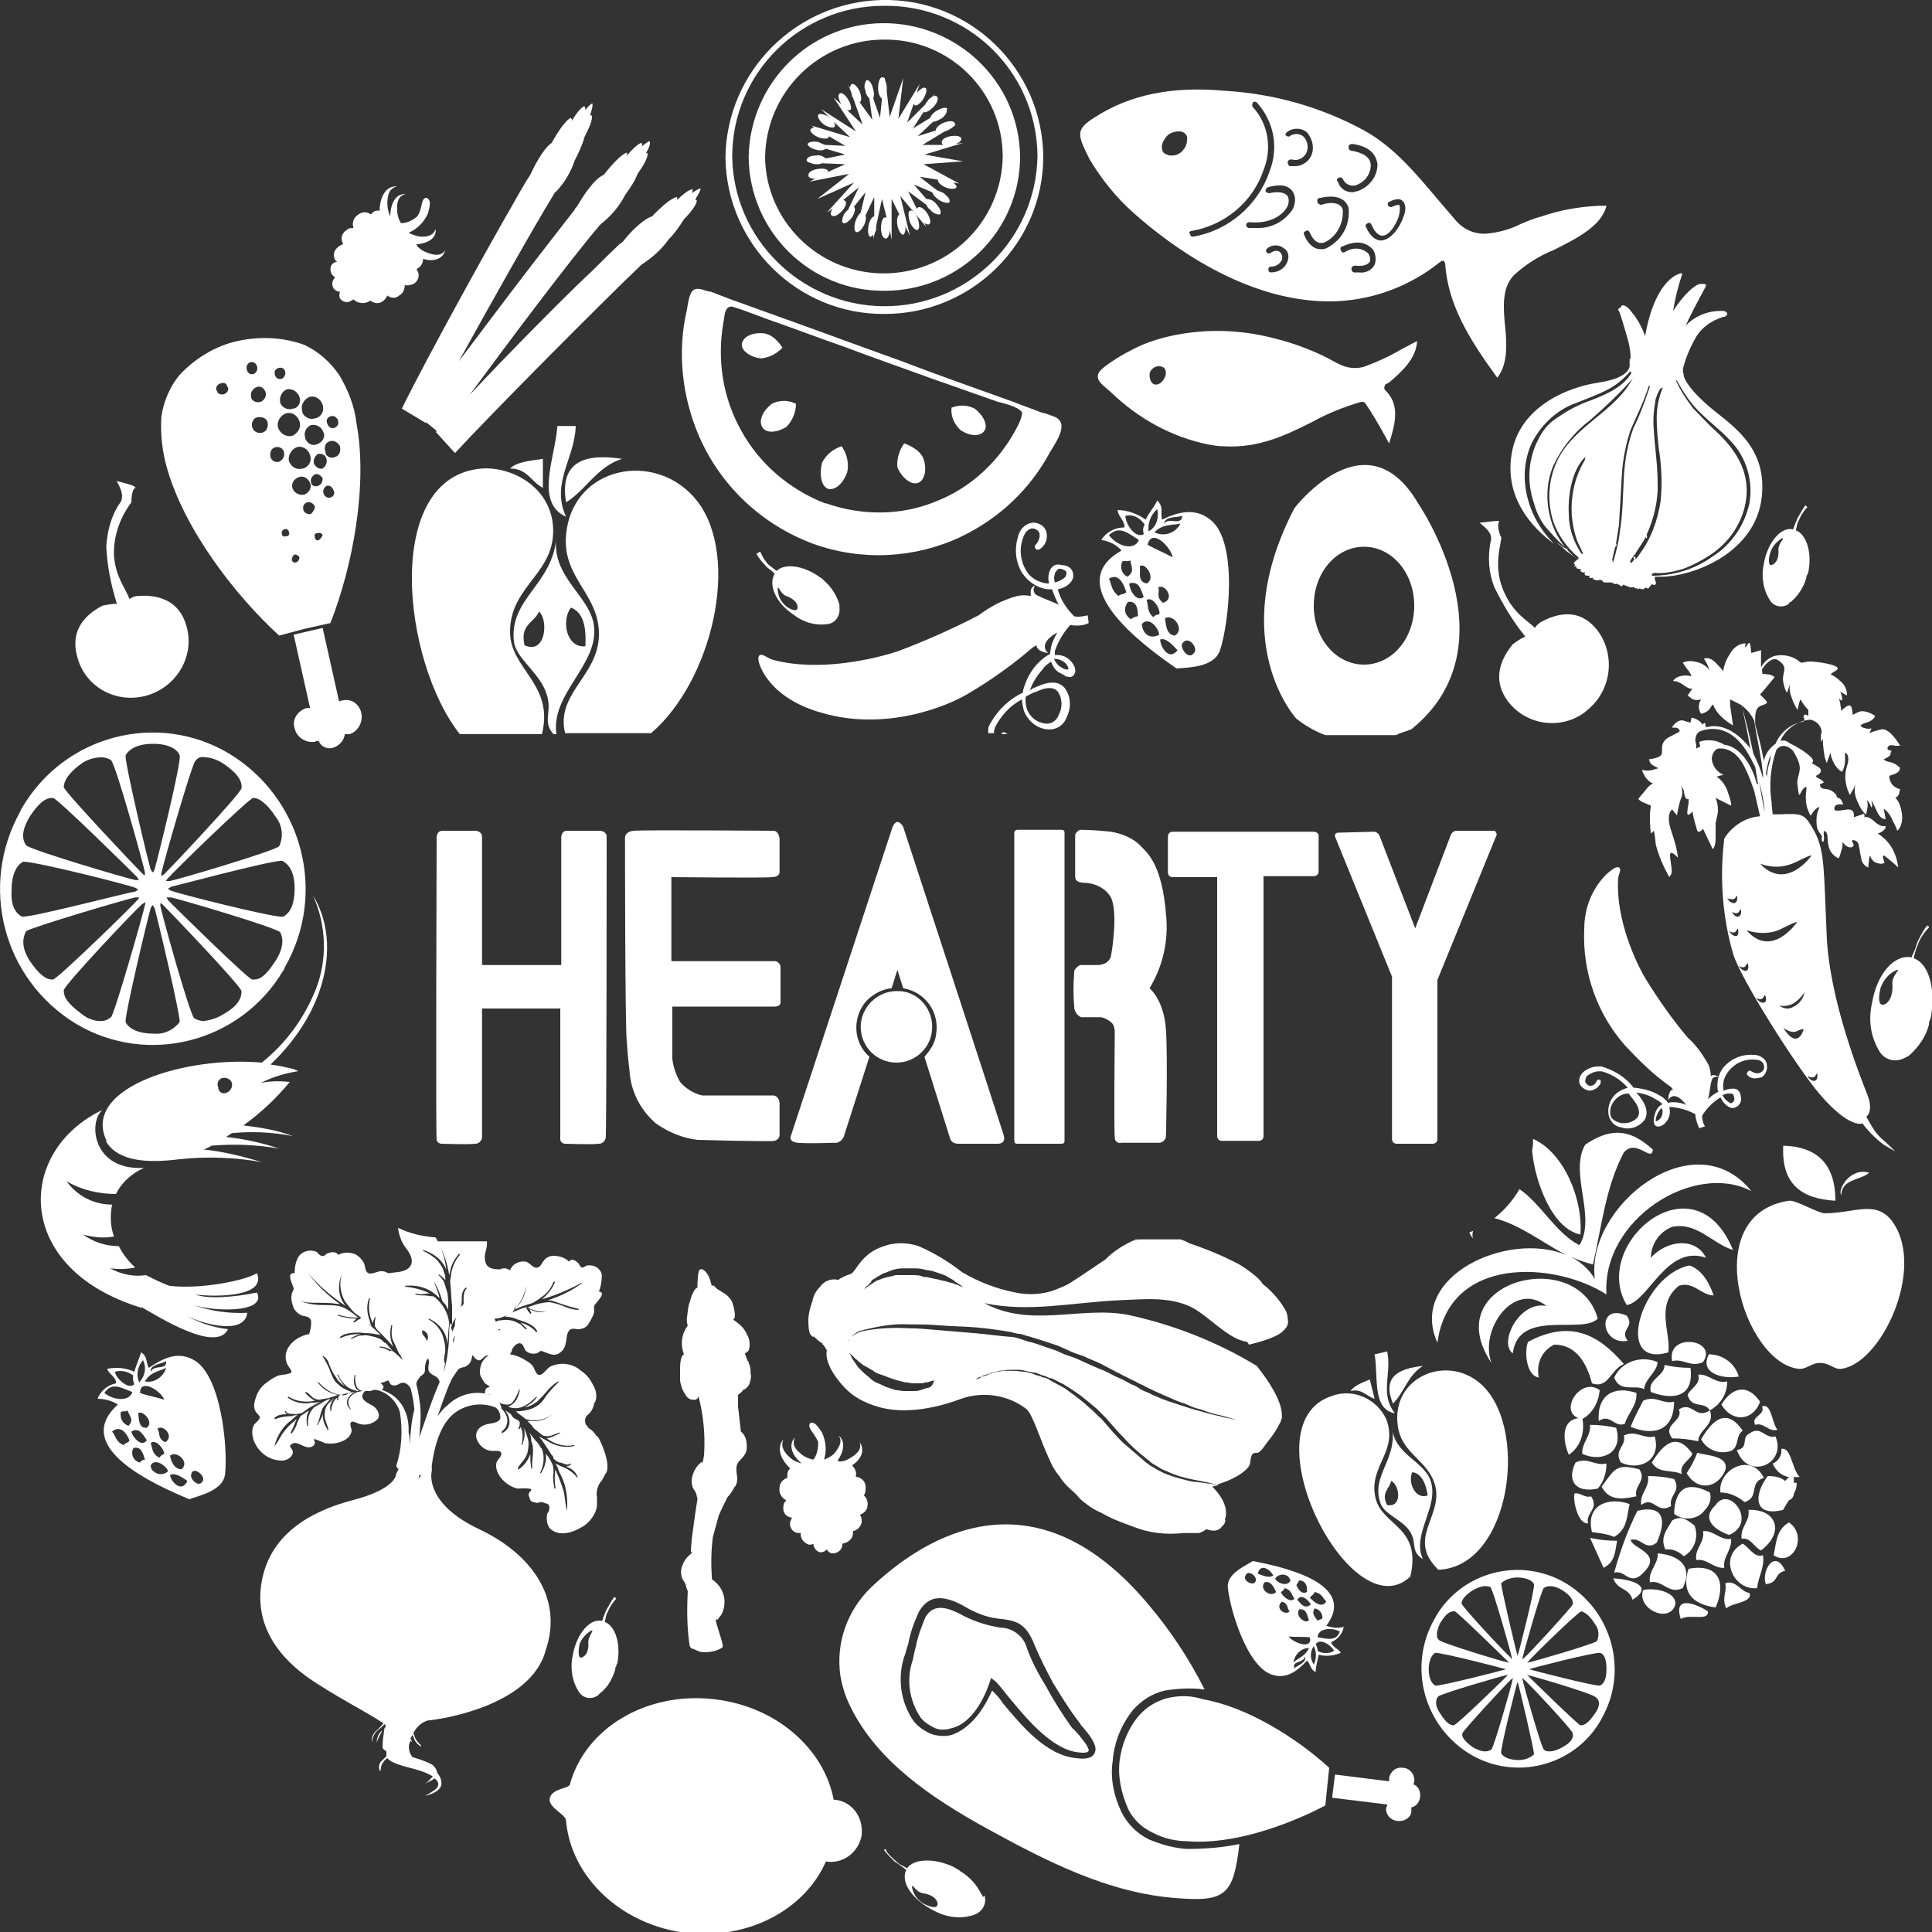 <?xml version="1.0" encoding="utf-8"?>
<!-- Generator: Adobe Illustrator 27.1.1, SVG Export Plug-In . SVG Version: 6.00 Build 0)  -->
<svg version="1.1" id="_レイヤー_1" xmlns="http://www.w3.org/2000/svg" xmlns:xlink="http://www.w3.org/1999/xlink" x="0px"
	 y="0px" viewBox="0 0 200 200" style="enable-background:new 0 0 200 200;" xml:space="preserve">
<rect x="0" y="0" width="200" height="200" fill="#333333" stroke="none"/>
<style type="text/css">
	.st0{clip-path:url(#SVGID_00000158007781669780821840000009488175797393569696_);}
	.st1{fill:#FFFFFF;}
</style>
<g>
	<defs>
		<rect id="SVGID_1_" width="200" height="200"/>
	</defs>
	<clipPath id="SVGID_00000039104903046310890520000009605486852106677928_">
		<use xlink:href="#SVGID_1_"  style="overflow:visible;"/>
	</clipPath>
	
		<g id="グループ_1552" transform="translate(0 0)" style="clip-path:url(#SVGID_00000039104903046310890520000009605486852106677928_);">
		<path id="パス_1049" class="st1" d="M144.4,146.3c-1.6-2-0.3-4.1-0.8-6.4l-1.3,0.3C142.7,142.4,142,145.9,144.4,146.3"/>
		<path id="パス_1050" class="st1" d="M153.2,54.1c-0.1,0.1,1.5,0.9,1.1,2l0,0c-0.3,1.6-0.2,3.2,0.4,4.7c0.9,1.8,1.9,3.5,3.2,5.1
			c-0.5,0.2-0.9,0.5-1.3,0.8c-1.5,1.8-2,3.9-0.5,5.9c1.9,2.5,5.5,3,8,1.1c0,0,0.1-0.1,0.1-0.1c2.6-2,3.1-5.7,1.2-8.3
			c-1.6-2.1-3.7-2.1-5.9-0.9c-0.3,0.2-0.5,0.4-0.6,0.6c-0.8-0.8-2.1-1.4-3.1-3.5c-1.4-2.8-0.3-5.4-0.4-5.9c0,0,0,0,0,0
			c-0.1-0.1-0.5-1.2-0.2-1.6C155.3,53.8,153.6,54.1,153.2,54.1"/>
		<path id="パス_1051" class="st1" d="M164.7,154.9c-0.7,0.2-1-0.4-1.7-0.3c-0.2,0.6,0.3,3.2,1.4,3.1
			C164.1,156.6,165.6,156.2,164.7,154.9"/>
		<path id="パス_1052" class="st1" d="M183.3,57.1c0.2-0.6,0.7-1.1,1.2-1.4c0.3,0-0.4,0.5-0.4,1.2c0.1,1.2-0.5,1.6-0.8,1.6
			C183,58.4,183.1,57.6,183.3,57.1 M185.2,62.4L185.2,62.4c0.1,0,0.1-0.1,0.2-0.1c0.8-0.7,1.3-1.5,1.6-2.5c0,0,0-0.1,0-0.1
			c0-0.1,0-0.1,0.1-0.2c0-0.1,0.1-0.2,0.1-0.3c0.4-2-0.2-3.9-1.3-4.3c0.1-0.3,0.1-0.7,0.3-1c0.2-0.5,0.5-1,0.9-1.4
			c0,0-0.1-0.1-0.2-0.2c-0.3,0.4-0.5,0.8-0.8,1.3c-0.1,0.2-0.3,0.7-0.4,1c0,0.1-0.1,0.2-0.1,0.2c0,0,0,0,0,0c-1.2-0.3-2.6,1.3-3,3.5
			c-0.3,1.3-0.1,2.7,0.6,3.8c0.4,0.7,1.3,0.9,2,0.4C185.2,62.5,185.2,62.4,185.2,62.4"/>
		<path id="パス_1053" class="st1" d="M116.6,61.3c-0.3,0.3-0.5,0.1-0.8,0.4c-0.8-0.6-0.7-1.2-1-1.8
			C115.8,59.3,116.3,60.4,116.6,61.3 M116.2,58.1c0.3-0.1,0.5,0.1,0.8-0.1c0.1,0.6,0.5,1.2-0.3,1.7
			C116.1,59.4,115.9,58.7,116.2,58.1 M114.8,55.4c1.1-1.1,2.1-0.1,3.1,0.5C117.4,57.1,115.6,56.5,114.8,55.4 M118.5,54.3
			c-0.2,0.3-0.2,0.6-0.1,1c-0.9,0.5-1.9-1.1-1.9-1.9C117.3,53.2,118,53.6,118.5,54.3 M118.7,60.4c-1-0.2-0.6-1.2-0.7-1.8
			C118.6,58.2,119.7,59.9,118.7,60.4 M121.4,57.7c-0.9-0.5-1.7-0.8-2.6-1.3C119.2,54.6,121.2,56.6,121.4,57.7 M119.8,52.7
			c0.2,0.9-0.1,1.9-0.9,2.3C118.8,54.2,119.1,53.3,119.8,52.7 M122.2,54.2c-0.5,1-1.7,1.4-2.7,0.9C120.4,54.2,121.3,54.4,122.2,54.2
			 M122.4,53.4c-0.1,1.1-1.4,0.1-1.9,0.8C120.6,53.4,121.9,53.6,122.4,53.4 M123.6,67.6c-0.6,0.8-1.5-0.6-1.2-1
			C123,65.7,124.1,67.1,123.6,67.6 M121.6,65.8c-0.9-0.1-0.9-1.2-1-1.8C121.5,63.5,122.7,65.2,121.6,65.8 M120.1,66.2
			c0.6-0.2,1.2,0.5,1.8,1.1C121,68.5,120.1,66.9,120.1,66.2 M119.9,60.8c0.7-0.4,1.8,1.2,0.5,1.6C119.6,61.8,120.1,61.3,119.9,60.8
			 M120,63.6c-0.2,0-0.5,0.1-0.6,0.3c-0.7-0.6-0.5-1.2-0.7-1.8C119.4,61.7,120.2,63.2,120,63.6 M118.2,64.6c0.7-0.8,1.7,0.3,1.8,1.1
			C119.1,66.2,118.3,65.7,118.2,64.6 M116.9,60.4c1-0.3,1.2,0.6,1.5,1.4C117.6,62.4,116.9,61,116.9,60.4 M117.1,64.1
			c-0.6-0.3-0.8-1-0.5-1.5c0-0.1,0.1-0.2,0.2-0.3c0.9-0.1,1,0.8,1,1.5C117.6,63.8,117.3,63.9,117.1,64.1 M121.8,69.2
			c1.2-0.1,3.9-0.1,4.5-1.9c0.9-2.7,1.9-11.2-1-13.5c-1.5-1.2-3.2-0.9-5,0c-0.2-0.7,0.2-1.3-0.5-2c-0.3,0.7-0.9,1.3-1.2,2
			c-0.8-0.6-1.9-1-2.9-1c0,0.6,0.8,1.2,0.7,1.8c-1,0-1.9,0.5-2.4,1.3c0.8,0.1,1.6,0.5,2.1,1.1C109.8,60.5,118.3,66.8,121.8,69.2"/>
		<path id="パス_1054" class="st1" d="M136,62.7c0-3.4,2.3-6.1,5.2-6.1s5.2,2.7,5.2,6.1c0,3.4-2.3,6.1-5.2,6.1S136,66.1,136,62.7
			 M146.1,75.5c10.8-8.7,0.7-23.4,0.7-23.4c-5.4-9.2-12.8,0.5-12.8,0.5c-7.2,13.8,0.2,21.8,0.2,21.8c0.9,0.7,1.9,1.3,3,1.7h7.3
			C145.1,75.8,145.6,75.7,146.1,75.5"/>
		<path id="パス_1055" class="st1" d="M147.3,141.4c-2.7,0.3-4.2,1.2-3.1,3.9C145.4,144.1,145.7,142.4,147.3,141.4"/>
		<path id="パス_1056" class="st1" d="M160.9,139.2c2.6,0,3.5,2.5,3.9,4c1.7,0.6,1.9-1.4,3.3-2c-2.5-2.9-5.4-4.7-9.9-2.3
			c-0.4,0.7-0.3,3.5,1.1,3.7C159,141.2,159.6,139.8,160.9,139.2"/>
		<path id="パス_1057" class="st1" d="M139.8,144c1.2-0.3,1.7,0.6,2.5,0.8l-0.5-2C141.1,143.1,140.2,143.4,139.8,144"/>
		<path id="パス_1058" class="st1" d="M182.3,78.6c0.1,0.4,0.1,0.9,0.2,1.4c0,0.2,0,0.4,0,0.6c-0.2-0.9-0.6-1.8-1-2.6
			c-0.4-2-0.9-3.9-1.2-4.9c0,0,0,0,0.1,0c0.5,0.4,0.9,0.9,1.2,1.5C181.8,76,182.1,77.3,182.3,78.6 M182.2,73.1
			c0.8-0.3,0.8-0.3,0.6-0.6c-0.2-0.2-0.4-0.4-0.6-0.6l0.6-0.7c0.6-0.7,0.9-1.1,0.9-1.1c-0.2-0.2-0.5-0.3-0.8-0.3
			c-0.6-0.1-0.4,0.2-0.5-0.5v0c0.3-0.5,1-1.3,1.6-1c1.3,0.8,0.4,1.3,0.6,2.3c0.2,1,0.4,1.1,0.4,1.1l0.3-0.9c-0.1,0.5,0,1,0.2,1.5
			c0.4,1.1,0.7,1.3,0.6,1.1c0.1-0.3,0.1-0.7,0.3-1c0.2,0.4,0.5,0.8,0.8,1.1l0,0c0,0.1,0,0.1,0,0.2c0,0.3,0,0.4,0,0.4
			c0,0-0.3-0.2-0.4-0.1c-0.1,0.1-0.1,0.2-0.1,0.3l0.1,0.1l-0.1,0.3c-1.3,0.2-2.4,1.1-2.9,2.3c-0.6,0.4-1.1,1.1-1.2,1.8
			c0-0.2-0.1-0.4-0.1-0.5c-0.2-1.1-0.5-2.2-0.8-3.3C181.7,74.3,181.6,73.4,182.2,73.1 M183.1,79.2L183.1,79.2
			c-0.1,0.4-0.2,0.9-0.2,1.4c0-0.2,0-0.4-0.1-0.5c0.1-0.6,0.2-1.1,0.4-1.7c0-0.1,0.1-0.1,0.1-0.2C183.3,78.5,183.2,78.9,183.1,79.2
			 M186,89.2c1.8-0.9,1.5-0.6,1.5-0.6s-2.6,3.7-5.3,0.8C183.5,89.9,184.8,89.8,186,89.2 M187.9,111.4l0.2-0.3c0,0,0.2,0.7-0.3,0.8
			c-0.4,0-0.7-0.5-0.7-0.5S187.7,111.7,187.9,111.4 M185.5,104.3c-0.4,0.2-0.9,0.1-1.3-0.2c0.5,0.1,1,0,1.4-0.2
			c0.5-0.3,0.9-0.7,1.2-1.2C186.7,103.4,186.2,104,185.5,104.3 M186.7,106.6c0,0-0.6,2.2-2.1-0.2c0,0,0.9,0.7,1.5,0.3
			C186.8,106.4,186.7,106.6,186.7,106.6 M180.8,96.3c1.2,0.4,2.6,0.4,3.7-0.2c1.8-0.9,1.5-0.6,1.5-0.6S183.4,99.3,180.8,96.3
			 M182.5,103.8c-0.4,0-0.7-0.5-0.7-0.5s0.5,0.3,0.7,0l0.2-0.3C182.8,103.1,183,103.8,182.5,103.8 M180.7,100.5
			c-0.4,0-0.7-0.5-0.7-0.5s0.5,0.3,0.7,0l0.2-0.3C181,99.8,181.1,100.5,180.7,100.5 M179.3,94.4c0,0,0.5,0.3,0.7,0l0.2-0.3
			c0,0,0.2,0.7-0.3,0.8C179.5,94.9,179.3,94.4,179.3,94.4 M179.7,96.9c-0.4,0-0.7-0.5-0.7-0.5s0.5,0.3,0.7,0l0.2-0.3
			C179.9,96.1,180.1,96.9,179.7,96.9 M179.6,93l0.2-0.3c0,0,0.2,0.7-0.3,0.8c-0.4,0-0.7-0.5-0.7-0.5S179.4,93.2,179.6,93
			 M182.1,80.9c0.3,1.1,0.5,2.1,0.6,3.2C182.5,83.2,182.3,82.1,182.1,80.9 M181.8,80.9c-0.7-2.4-2.1-3.7-3.3-3.8
			c-0.3-0.2-0.6-0.3-0.9-0.4c-0.6-0.1-1.2-0.1-1.7,0.1l0.1,0.5c-0.2,0.1-0.3,0.1-0.4,0.2c0-0.2,0-0.5-0.1-0.8c0-0.4,0.1-0.8,0.5-1
			c0.8-0.3,2.9-0.8,4.7,1.9c0.4,0.6,0.7,1.2,1,1.8c0.1,0.6,0.2,1.2,0.3,1.8C181.8,81.1,181.8,81,181.8,80.9 M181.2,66.8
			c-0.1-0.6-0.4,0.1-0.4,0.1c-0.1,0-0.1,0.1-0.2,0.1c0.1-0.2,0.1-0.4,0.1-0.4c-0.6,0-1.2,0.4-1.5,0.9c-0.4,0.6-0.7,1.2-0.8,1.9
			l0,0.1h0c-0.3-0.4-0.6-0.7-0.9-1c-0.7-0.6-1.1-0.3-1.1-0.3l0.3,0.5l0.3,0.7c0,0,0,0,0,0c-0.4-0.5-0.9-0.8-1.5-0.9
			c-0.4-0.1-0.9-0.1-1.3,0.1l0.4,0.6c0.2,0.2,0.4,0.5,0.5,0.8c-0.4-0.1-0.8-0.1-1.2,0c-0.6,0.2-0.7,0.5-0.7,0.5
			c0.4,0,0.8,0.2,1.2,0.5c0.7,0.5,0.9,0.2,0.8,0.3c-0.1,0.1-0.5,0.7-0.5,0.7l0.4,0.3c0.3,0.2,0.6,0.2,1,0.1
			c-0.1,0.2-0.2,0.3-0.2,0.5c-0.1,0.3,0,0.7,0.2,1c0.4-0.1,0.8-0.3,1-0.7c0.3-0.5,0.3-0.1,0.3-0.1c0.2,0.4,0.4,0.7,0.7,1
			c0.4,0.4,0.8,0.7,1.3,1c-0.1-0.7-0.2-1.4-0.3-2.1c0-0.2,0-0.4,0-0.6c0.4,0.2,0.8,0.4,1.2,0.6c0.2,0.9,0.6,2.8,0.9,4.5
			c-1.3-1.7-3-2.7-4.6-2.2c0-0.2-0.1-0.3-0.1-0.5l-0.3,0.2c0,0,0-0.2-0.5-0.5c-0.2-0.1-0.4-0.2-0.6-0.2l-0.1,0.5c0,0-0.1,0-0.7-0.2
			s-1.2,0.6-1.2,0.7s0.5-0.1,0.7,0.2s0.1,0.2-1,0.8c-1.1,0.6-0.6,1.4-0.8,1.8c-0.2,0.4-1.3,0.5-1.3,0.5l0.1,0.3
			c0.1,0.3,0.7,0.5,0.8,0.6c0.1,0.1,0,0-0.5,0.2c-0.4,0.1-0.7,0.1-1.1,0c0,0-0.1,0,0.3,0.7c0.2,0.3,0.5,0.6,0.8,0.7
			c0.1,0.1-0.1-0.1-0.6,0.5c-0.3,0.4-0.6,0.7-0.9,1.1c0,0,0.1,0.2,0.6,0.4c0.2,0.1,0.5,0.2,0.7,0.3l-0.1,0.8c0,0.7,0,1.4,0.1,2.1
			l0.3-0.3c0,0,0.1,0.2,0.2,1.4c0.3,1.2,0.8,2.3,1.4,3.4l0.2-0.3c0.2-0.3-0.2-1.7-0.1-2.1c0.1-0.4,0.8,0.4,0.8,0.4
			c-0.1-1-0.4-1.9-0.7-2.8c-0.6-1.8,0.1-2.2,0.1-2.2l0.5,0.6c0.1-0.6,0.2-1.1,0.4-1.7c0.2-0.4,0.2-0.9,0-1.4
			c0.1,0.2,0.2,0.3,0.3,0.5c0.1,0.9,0.3,1,0.5,0.9c0,0,0,0.1,0,0.1c0,0.1,0,0.1,0,0l0,0.3c0,0.2-0.1,0.4-0.1,0.7
			c-0.2,1.1,0.5,0.2,0.5,0.2c0.1,0.7,0.3,1.3,0.5,2c0.2,0.3,0.6-0.2,0.6-0.2l1,2.1c0,0,0.3-0.2,0.3-1.1c0-0.5,0-1.1,0-1.6l0.2-0.9
			c0.1-0.6,0-1.2-0.2-1.7l1.6,0.8c0,0,0.1-0.2-0.3-1.3c-0.2-0.7-0.6-1.3-1.2-1.7l0.7-0.2c-0.7-0.3-1.1-0.9-1.2-1.6
			c0-0.4,0.2-0.9,0.6-1.1c0.7-0.1,1.9,0.1,2.8,1.9c0.4,0.8,0.7,1.6,1,2.5c0.2,0.8,0.4,1.8,0.6,2.6c-1.5,0.1-2.9,1-3.7,2.3
			c-0.5,4-0.2,8.1,0.9,11.9c0.7,2.5,6.6,11.8,9,14.6c3.1,3.6,4.4,3,4.4,3c0.6,0.8,1.4,1.6,2.2,2.2l1.2,0.7c0,0-0.9-0.9-1.6-1.5
			c-0.6-0.6-1-1.4-1.4-2.1c0,0,0.8-0.5,0.1-2.3s-3.9-9.7-4.2-16.4c-0.3-6.8-0.2-8.7-1.2-10.7c-1.1-2-1.2-2-3.7-1.9
			c-0.2,0-0.4,0-0.7,0c0-0.3-0.1-0.7-0.1-1.2c-0.3-1.9-0.1-3.8,0.5-5.5c0.6-0.7,1.3-0.3,1.7,0.1v0c0.3,0.5,0.6,1,0.7,1.6
			c0.1,0.8-0.4,1.3-0.2,2.1c0.1,0.8,0.1,1.1,0.3,0.7c0.2-0.5,0.7-0.9,0.6-0.4c-0.1,0.7-0.1,1.4,0.1,2c0.3,0.7,0.3,0.9,0.5,0.5
			c0.2-0.4,0.9-0.9,0.7-0.5c-0.3,0.6-0.3,1.3-0.2,2c0.2,0.6,0.6,0.8,0.5,1s0.1,0.7,0.2,0.3c0.1-0.4-0.2-1.2,0.2-0.9
			c0.3,0.3,0.1,0.8,0.3,1.5c0.1,0.5,0.4,0.9,0.9,1.2c0.2,0.1,0.2,0,0.4-0.7c0.1-0.3,0.2-0.7,0.1-1c0.2,0.3,0.4,0.5,0.7,0.6
			c0.4,0.1,0.5-0.2,0.5-0.2l-0.2-0.5c0.3-0.1,0.6,0.1,0.7,0.4c0,0,0,0,0,0c0.1,0.6,0.2,1.1,0.3,1.6c0.1,0.4,0.4,0.7,0.7,0.8
			c0,0,0.1-1.3,0.2-1.2c0.1,0.3,0.3,0.6,0.6,0.7c0.3,0.1,0.6,0.2,0.9,0c0,0-0.4-0.9,0-0.7c0.5,0.4,1,0.8,1.4,1.2
			c-0.1-0.9-0.4-1.7-0.9-2.4c-0.3-0.4-0.7-0.8-1.2-1.1c0.1-0.1,0.3-0.1,0.4-0.2c0.5-0.3,0.4-0.6,0.4-0.6s-0.5,0.2-1.2-0.5
			c-0.7-0.6-1-0.4-1-0.4s0.1-0.5-0.2-0.3c-0.3,0.1-0.6,0.2-0.9,0.3c0,0,0.2-0.9-0.7-0.8c-0.8,0.1-1.4,0.3-1.3-0.2
			c0.1-0.5,0.9-0.3,0.9-0.3s-0.1-0.6-0.5-0.7c-0.4-0.2,0.1-0.1-0.5-0.6s-1.1-0.2-1.3-0.5s-0.1-0.3,0.1-0.4l0.2-0.1
			c-0.1-0.2-0.3-0.3-0.5-0.4c-0.4-0.2-0.3-0.3-0.3-0.3s0.5-0.2,0.5-0.5s-0.3-0.4-0.6-0.6s-0.4-0.2-0.4-0.2s0.5-0.1-0.1-0.7
			c-0.7-0.6-1.4-1-2.2-1.4c-0.2-0.2-0.5-0.3-0.9-0.2c0.1-0.1,0.1-0.3,0.2-0.4c0.6-1,1.7-1.7,2.9-1.8c0.5,0.1,0.9,0.4,1.1,0.9
			c0.1,0.2,0.1,0.4,0,0.7c0,0.2,0,0.4,0,0.7l0.2-0.3c0,0.7,0.1,1.3,0.2,1.9l0.2,0.6l0.4-1.1c0,0.4,0.2,0.8,0.4,1.2
			c0.2,0.3,0.4,0.6,0.8,0.8c0.2-0.4,0.3-0.8,0.3-1.2l0-0.8c0,0,0.6,0.2,0.2,1.4c-0.3,0.9-0.2,1.9,0.2,2.8l0.1,0.2
			c0.1-0.2,0.3-0.5,0.4-0.7l0.2-0.5c-0.2,0.6-0.1,1.3,0.2,1.9c0.5,1.2,0.9,1.3,0.9,1.3c0-0.2,0.1-0.4,0.1-0.6c0.1-0.3,0-0.6,0-0.9
			c0,0,0.2,0.3,0.3,0.5s0.1,0.4,0.2,0.2c0-0.2,0-0.5-0.1-0.7c0,0,0.2,0.3,0.6,1.2c0.4,0.9,0.9,0.8,0.9,0.8l-0.2-1.1
			c0.4,0.3,0.7,0.7,0.9,1.2c0.4,0.7,0.5,1.1,0.5,1.1s0.6-0.4,0.5-1.7c-0.2-1.4-0.7-1.7-0.7-1.7c0.2-0.1,0.4-0.3,0.4-0.5l0.1-0.4
			c-0.4-0.1-0.7-0.3-0.9-0.6c-0.3-0.5-0.2-0.8-0.2-0.8s0.8-0.2,1-0.5l0.1-0.3c-0.3-0.3-0.6-0.5-1-0.6c-0.6-0.1-0.7-0.3-0.7-0.3
			s0.7-0.3,0.7-0.5c0-0.2,0.1-0.3,0.1-0.4c0,0-0.5,0-0.4-0.3c0.1-0.3,0.4-0.3,0.8-0.2c0.2,0,0.4,0,0.5,0c0,0-1-1.8-1.9-1.7
			c-0.4,0.1-0.9,0.2-1.3,0.4c0,0,0.3-0.5,0.2-0.5c-0.3,0.1-0.6,0-0.9-0.1c-0.5-0.3,0.2-0.4,0.7-0.6c0.6-0.3,0.6-0.6,0.6-0.6
			s-1-0.7-1.7-0.4l-0.6,0.3c0,0-0.1-0.9-0.2-0.9c-0.1,0-0.1-0.3-0.8,0.3c-0.1,0.1-0.1,0.1-0.2,0.2c0-0.3-0.1-0.6-0.1-0.8
			c-0.1-0.3-0.1-0.5-0.1-0.5s0.3,0.5,0.3,0c0-0.2-0.1-0.5-0.2-0.7l0.7,0.4c0-0.6-0.2-1.1-0.7-1.5c-0.3-0.3-0.6-0.5-1-0.7
			c0.2-0.2,0.5-0.3,0.7-0.5c0.1-0.1,0.2-0.4-1.6-0.7c-0.7-0.1-1.4-0.2-2,0c-0.1,0-0.2,0-0.3-0.1c-0.7-0.6-1.7-0.8-2.6-0.6
			c-0.6,0.2-1.1,0.6-1.4,1.2c0-0.8,0-1.8,0-1.8l-1,0.3L181.2,66.8z"/>
		<path id="パス_1059" class="st1" d="M100.8,138c-1.2-0.1-2.4-0.2-3.6-0.3c-1.1-0.1-2.2-0.2-3.2-0.2c-1.6-0.1-3.2,0-4.7,0.3
			c-0.4,0.1-0.8,0.3-1.2,0.6c-0.1,0.1-0.2,0.2-0.2,0.3c0,0.1-0.1,0.1-0.1,0.1c0.1-0.1,0.2-0.3,0.3-0.4c0.3-0.3,0.7-0.6,1.2-0.7
			c1.6-0.4,3.2-0.7,4.8-0.6c1,0,2.1,0,3.2,0.1c1.1,0.1,2.3,0.1,3.6,0.2c1.3,0.1,2.6,0.3,3.8,0.5c0.3,0.1,0.7,0.2,1,0.2
			c0.3,0.1,0.6,0.2,1,0.3c0.7,0.2,1.3,0.4,1.9,0.6l0.9,0.3l0.9,0.4c0.6,0.3,1.2,0.5,1.8,0.7c0.6,0.3,1.2,0.5,1.8,0.8
			c0.6,0.3,1.1,0.6,1.7,0.9c0.3,0.1,0.5,0.3,0.8,0.4l0.8,0.4c0.3,0.1,0.5,0.3,0.8,0.4s0.5,0.3,0.8,0.4c1,0.5,2,0.9,2.9,1.3
			c0.5,0.2,0.9,0.3,1.3,0.5s0.8,0.3,1.2,0.4c0.8,0.3,1.4,0.5,2,0.6c1.1,0.3,1.8,0.5,1.8,0.5l-0.5-0.1c-0.3-0.1-0.8-0.1-1.3-0.3
			c-0.6-0.1-1.3-0.3-2-0.5c-0.8-0.2-1.7-0.5-2.6-0.8c-1-0.3-2-0.7-3-1.2c-0.3-0.1-0.5-0.2-0.8-0.4s-0.5-0.3-0.8-0.4
			c-0.5-0.3-1.1-0.6-1.6-0.8c-0.6-0.3-1.1-0.6-1.7-0.8l-1.8-0.8c-0.6-0.3-1.2-0.5-1.8-0.7l-0.9-0.4l-0.9-0.3
			c-0.6-0.2-1.3-0.5-1.9-0.6c-0.3-0.1-0.6-0.2-0.9-0.3s-0.6-0.2-0.9-0.2C103.3,138.3,102.1,138.1,100.8,138 M96.4,143.5
			c-0.1,0.1-0.3,0.2-0.5,0.2c-0.1,0-0.2,0.1-0.3,0.1s-0.2,0.1-0.3,0.1c-0.3,0.1-0.5,0.1-0.8,0.1c-0.3,0-0.6,0-0.9,0
			c-0.3,0-0.6-0.1-0.9-0.1c-0.3-0.1-0.6-0.2-0.9-0.3c-0.3-0.1-0.6-0.3-0.9-0.4c-0.3-0.1-0.6-0.3-0.8-0.5c-0.2-0.2-0.5-0.4-0.7-0.6
			c-0.2-0.2-0.4-0.4-0.6-0.6l-0.2-0.3c-0.1-0.1-0.1-0.2-0.2-0.3c-0.1-0.1-0.2-0.3-0.3-0.5c-0.1-0.3-0.2-0.4-0.2-0.4s0.1,0.1,0.3,0.3
			c0.1,0.1,0.2,0.2,0.4,0.4c0.2,0.1,0.3,0.3,0.5,0.4c0.2,0.2,0.4,0.3,0.6,0.4s0.5,0.3,0.7,0.4c0.2,0.2,0.5,0.3,0.8,0.4
			c0.3,0.1,0.6,0.2,0.8,0.3c0.3,0.1,0.6,0.2,0.9,0.3c0.1,0,0.3,0.1,0.4,0.1s0.3,0.1,0.4,0.1c0.3,0,0.6,0.1,0.8,0.1
			c0.3,0,0.5,0,0.7,0c0.2,0,0.4,0,0.6-0.1c0.2,0,0.3,0,0.5-0.1c0.3-0.1,0.4-0.1,0.4-0.1S96.6,143.3,96.4,143.5 M89.6,133.3
			c0-0.1,0.1-0.2,0.2-0.2c0.1-0.1,0.1-0.1,0.2-0.2s0.2-0.2,0.2-0.3c0.1-0.1,0.2-0.2,0.3-0.2c0.2-0.2,0.5-0.3,0.8-0.5
			c0.1-0.1,0.3-0.1,0.5-0.2c0.2-0.1,0.3-0.1,0.5-0.2c0.3-0.1,0.7-0.2,1.1-0.2c0.4,0,0.7,0,1.1,0c0.4,0,0.7,0,1.1,0.1
			c0.3,0.1,0.7,0.1,1,0.2c0.3,0.1,0.6,0.2,0.9,0.3c0.3,0.1,0.5,0.2,0.8,0.4c0.2,0.1,0.4,0.2,0.6,0.4c0.2,0.1,0.3,0.2,0.5,0.3
			c0.2,0.2,0.4,0.3,0.4,0.3s-0.2-0.1-0.5-0.2c-0.1-0.1-0.3-0.1-0.5-0.2c-0.2-0.1-0.4-0.1-0.7-0.2c-0.2-0.1-0.5-0.1-0.8-0.2
			c-0.3-0.1-0.6-0.1-0.9-0.2c-0.2,0-0.3-0.1-0.5-0.1c-0.2,0-0.3,0-0.5-0.1c-0.3-0.1-0.7-0.1-1-0.1c-0.3,0-0.7,0-1,0
			c-0.2,0-0.3,0-0.5,0c-0.2,0-0.3,0-0.5,0.1c-0.2,0-0.3,0.1-0.5,0.1c-0.1,0-0.3,0.1-0.4,0.1c-0.3,0.1-0.5,0.2-0.8,0.3
			c-0.1,0.1-0.2,0.1-0.3,0.2c-0.1,0.1-0.2,0.1-0.3,0.2l-0.3,0.2c-0.1,0-0.1,0.1-0.2,0.2c-0.2,0.2-0.4,0.3-0.4,0.3
			S89.5,133.6,89.6,133.3 M101.6,142.5c0.1,0,0.1-0.1,0.2-0.1c0.1,0,0.2-0.1,0.3-0.1l0.6-0.2l0.8-0.2c0.3,0,0.6-0.1,0.9-0.1
			c0.3,0,0.7,0,1,0c0.4,0,0.7,0.1,1.1,0.2l0.6,0.1c0.2,0,0.4,0.1,0.6,0.2c0.2,0.1,0.4,0.1,0.6,0.2c0.2,0.1,0.4,0.2,0.6,0.2
			c0.4,0.2,0.8,0.4,1.2,0.6c0.8,0.5,1.6,1,2.3,1.6c0.4,0.3,0.7,0.6,1.1,0.9l0.5,0.5c0.2,0.2,0.3,0.3,0.5,0.5
			c0.6,0.7,1.2,1.4,1.9,2.1c0.6,0.7,1.3,1.3,1.9,1.8c0.2,0.1,0.3,0.3,0.5,0.4s0.3,0.3,0.5,0.4l0.5,0.3c0.2,0.1,0.3,0.2,0.5,0.3
			c0.7,0.3,1.3,0.6,2.1,0.8c0.7,0.2,1.3,0.3,1.8,0.4c0.6,0.1,1,0.2,1.4,0.3c0.1,0,0.2,0,0.3,0.1c2.1-0.6,3.4-1.6,3.5-2.2
			c0.1-0.6,0.1-1.1,0.6-1.1c0.5,0.1,0.9-0.8,1.5-1.5c0.4-0.5,0.7-1,1-1.6c0.1-0.1,0.1-0.3,0.2-0.5l0,0c0-0.1,0-0.1,0-0.2v-0.1
			c0-1.5-1.4-3.6-2.6-5.1c-4.1-2.5-8.7-4.3-13.4-5.3c-4.9-0.9-10,1.4-14.8-1.2c4.6,1,9.3-0.1,14-0.3c2.5-0.1,5.1-0.4,7.4,0.7
			c1.8,0.9,3.9,3.4,5.8,3.6l0.2,0.3c1.2-0.3,3.1-0.8,3.7-1.6l0,0c0.3-0.3,0.4-0.7,0.3-1.1c0-0.3-0.1-0.7-0.3-1
			c-0.6-1-1.4-1.9-2.3-2.6c0,0-0.3-0.7-2.4-2c-1.7-0.9-3.4-1.6-5.2-2.2c-0.3-0.2-0.6-0.3-0.9-0.4h-4.3c-0.2,0.1-0.3,0.1-0.5,0.2
			c0.1-0.1,0.3-0.1,0.4-0.2h-0.2c-1.2,0.5-2.3,1.2-3.2,2.1c-0.9,0.6-2.5,1.7-3.6,2.4c-0.5,0.3-1,0.5-1.5,0.7
			c-1.3,0.5-2.8,0.6-4.2,0.3c-2-0.4-3.8-1.1-5.5-2.1c-1.4-1.1-2.9-2-4.5-2.7c-1.2-0.4-2.5-0.4-3.6,0c-2.5,0.8-2.9,2.8-3.5,2.9
			c-0.3,0.1-0.6,0.2-0.9,0.4l0,0c-0.1,0-0.2,0.1-0.3,0.2c0,0,0,0,0,0c-0.7-0.2-1.5,0.1-1.9,0.7c-0.4,0.4-0.7,0.9-0.8,1.5
			c-0.3,0.8-0.5,1.7-0.4,2.5c0,1.1,0.5,1.2,0.5,1.2c0,0,0.1,0,0-0.1c0.3,0.3,0.6,0.6,1,0.8c0,0-0.1,0-0.1,0l0.2,0.2
			c0.1,0.2,0.2,0.3,0.3,0.5c-0.1,0.3-0.2,1.6,1.7,3.7c0.8,0.9,1.8,1.5,2.9,1.9c0.1,0,0.2,0.1,0.3,0.1c1.9,0.7,5,0.8,9-0.7
			c2.3-0.8,4.9-0.4,6.8,1.1c0.1,0.1,0.2,0.3,0.3,0.4c0.7,1.3,1.2,3,2,4.7c0.2,0.5,0.5,1.1,0.9,1.6l0,0c0,0,0,0.1,0.1,0.1
			c0.4,0.7,1,1.3,1.6,1.8c0.1,0.1,0.2,0.2,0.3,0.3c0.3,0.4,0.7,0.7,1.1,1c0.4,0.3,0.9,0.6,1.4,0.8c1,0.6,2.1,1,3.2,1.4
			c1.7,0.7,3.5,0.9,5.3,0.7c0.5,0,1,0,1.5,0c0.3,0,0.6-0.2,0.9-0.4c0,0,1.1,0.5,1.6-0.3c0.3-0.2,0.3-0.4,0.4-0.8
			c0,0.1,0,0.1-0.1,0.2l0,0l0,0l0-0.1c0.6-1.6-1.2-3.3-1.3-3.4c0.3-0.1,0.5-0.1,0.7-0.2c0,0-0.1,0-0.2,0c-0.2,0-0.3,0.1-0.5,0.1
			c0.1,0,0.3-0.1,0.4-0.1l0.1,0c-0.4-0.1-0.9-0.1-1.4-0.2c-0.3,0-0.6-0.1-0.9-0.1c-0.3,0-0.6-0.1-1-0.2c-0.8-0.2-1.5-0.4-2.2-0.7
			c-0.2-0.1-0.4-0.2-0.6-0.3l-0.5-0.3c-0.2-0.1-0.4-0.2-0.6-0.4c-0.2-0.1-0.4-0.3-0.5-0.4c-0.7-0.6-1.4-1.2-2.1-1.8
			c-0.7-0.7-1.3-1.4-1.9-2.1c-0.2-0.2-0.3-0.4-0.5-0.5l-0.5-0.5c-0.3-0.3-0.7-0.6-1-0.9c-0.7-0.6-1.4-1.1-2.1-1.6
			c-0.4-0.2-0.7-0.4-1.1-0.6c-0.2-0.1-0.4-0.2-0.5-0.3c-0.2-0.1-0.4-0.2-0.6-0.2c-0.4-0.2-0.7-0.2-1.1-0.4c-0.4-0.1-0.7-0.2-1-0.2
			c-0.6-0.1-1.2-0.1-1.9-0.1c-0.3,0-0.5,0.1-0.8,0.1c-0.2,0.1-0.5,0.1-0.6,0.2c-0.1,0-0.2,0-0.3,0.1
			C101.8,142.5,101.7,142.5,101.6,142.5c-0.1,0.1-0.2,0.2-0.3,0.2l-0.3,0.1c0,0,0.1-0.1,0.3-0.2
			C101.3,142.6,101.5,142.5,101.6,142.5"/>
		<path id="パス_1060" class="st1" d="M190.6,123.7c0.1-1.7,2-1.5,2.9-2.3C191.5,120.8,190.2,123.2,190.6,123.7"/>
		<path id="パス_1061" class="st1" d="M87.6,155.9L87.6,155.9L87.6,155.9L87.6,155.9z M89.6,154.2c0.1-0.6-0.2-1.1-0.8-1.3
			c-0.1,0-0.1,0-0.2,0c0,0,0-0.1,0-0.1c0.1-0.4-0.1-0.8-0.4-1.1c0.9-0.6,1.4-1.5,0.8-2.4c0.2,0.7-0.2,1.2-1.1,1.7
			c-0.3,0.2-0.7,0.3-1,0.3c-0.1,0-0.1-0.1-0.2-0.1l0,0c0.6-0.8,0.9-2,0.1-2.6c0.4,0.5,0.2,1-0.3,1.7c-0.3,0.4-0.7,0.6-1.2,0.8
			c0.3-0.9,0.2-1.9-0.2-2.8c-0.2-0.3-0.4-0.6-0.7-0.9c-0.2-0.1-0.4-0.2-0.5-0.1c-0.3,0.3,0,0.7,0.3,1.1c0.2,0.3,0.4,0.6,0.5,0.9
			c0,0.6-0.1,1.3-0.5,1.8c-0.5-0.1-1-0.3-1.4-0.7c-0.6-0.5-0.8-1-0.5-1.6c-0.8,0.8-0.2,2,0.7,2.7l0,0c-0.4-0.1-0.9-0.3-1.2-0.6
			c-0.7-0.6-1-1.2-0.7-1.9c-0.8,0.9-0.2,2.2,0.7,3c-0.2,0.2-0.3,0.4-0.3,0.7c0,0.1,0,0.2,0,0.3c-0.4,0.1-0.8,0.5-0.8,1
			c-0.1,0.5,0.2,1.1,0.7,1.3c-0.2,0.2-0.3,0.4-0.3,0.6c-0.1,0.6,0.2,1.1,0.8,1.2c0,0,0,0,0.1,0c-0.1,0.1-0.1,0.3-0.2,0.4
			c-0.1,0.6,0.2,1.1,0.8,1.2c0.1,0,0.2,0,0.3,0c-0.1,0.5,0.3,1,0.8,1.2c0.2,0,0.4,0,0.5-0.1c0,0.4,0.3,0.8,0.7,0.9
			c0.3,0,0.5-0.1,0.7-0.3c0.1,0.2,0.3,0.4,0.6,0.4c0.5,0,0.9-0.3,1-0.8c0-0.1,0-0.1,0-0.2c0.6-0.1,1.1-0.5,1.1-1.1
			c0-0.1,0-0.1,0-0.2c0.5-0.1,0.8-0.5,0.9-0.9c0-0.3,0-0.6-0.2-0.8c0.4-0.1,0.8-0.5,0.8-0.9c0.1-0.4-0.1-0.9-0.4-1.1
			C89.4,154.9,89.6,154.6,89.6,154.2"/>
		<path id="パス_1062" class="st1" d="M184.6,118.6c-0.2,4,1.9,5.5,5.4,5.7C190,120.5,188.1,118.7,184.6,118.6"/>
		<path id="パス_1063" class="st1" d="M136.4,169.5c0-0.9,1.4-1.1,2.3-0.6C138.3,170,137.3,169.6,136.4,169.5 M138.1,170.9
			c-0.5,0.3-1.2,0.3-1.7,0c0-0.3-0.1-0.5-0.2-0.7C136.7,169.5,137.9,170.4,138.1,170.9 M136.1,166.5c0.5,0.1,0.8,0.5,0.8,1
			c-0.1,0.2-0.4,0.1-0.5,0.3C136.2,167.4,135.7,167.1,136.1,166.5 M136,172.3c-0.4-0.6-0.4-1.3,0-1.9
			C136.3,171,136.3,171.7,136,172.3 M133.4,169.4c0.8,0.1,1.4,0,2.2,0.1C135.9,170.8,133.9,170.1,133.4,169.4 M133.9,172.1
			c0.1-0.8,0.8-1.5,1.6-1.5C135.1,171.5,134.4,171.6,133.9,172.1 M134,172.7c-0.3-0.8,0.9-0.5,1.1-1.2
			C135.3,172.1,134.3,172.4,134,172.7 M132.7,165.8c0.7,0.2,0.5,0.7,0.8,1C133.1,167.3,131.9,166.5,132.7,165.8 M134,165.5
			c-0.4,0.5-1.3-0.3-1.4-0.7c0.2-0.1,0.3-0.2,0.4-0.4C133.7,164.6,133.7,165.1,134,165.5 M132,163.4c0.3-0.4,0.8-0.5,1.2-0.3
			c0.2,0.1,0.3,0.3,0.4,0.5C133.3,164.3,132.2,163.9,132,163.4 M130.9,163.8c0.7-0.2,1,0.6,1.2,1
			C131.6,165.4,130.3,164.6,130.9,163.8 M130.2,162.9c0.3-1.2,1.4-0.3,1.6,0.2C131.4,163.4,130.7,163.1,130.2,162.9 M128.9,163.2
			c0.2-0.8,1.2-0.1,1.1,0.4C129.9,164.3,128.7,163.7,128.9,163.2 M134.5,163.6c0.5,0,0.8,0.4,0.8,0.9c0,0.1,0,0.2,0,0.3
			c-0.6,0.3-0.9-0.3-1.1-0.7C134.3,163.9,134.4,163.8,134.5,163.6 M135.5,167.7c-0.3,0.5-1.5-0.4-1-1.1
			C135.3,166.5,135.3,167.3,135.5,167.7 M135.7,166.1c-0.6,0.5-1,0-1.4-0.5C134.7,164.9,135.5,165.7,135.7,166.1 M136.1,164.8
			c0.8,0.2,0.8,0.6,1.2,1c-0.5,0.7-1.2,0.1-1.7-0.4C135.8,165.1,136,165.1,136.1,164.8 M139.1,168.4c-0.6,0.2-1.2,0.1-1.8-0.1
			c3.3-4.4-4.5-6.1-7.6-6.7c-0.8,0.5-2.7,1.3-2.6,2.7c0.2,2.2,2,8.4,4.7,9.1c1.4,0.4,2.5-0.4,3.5-1.5c0.4,0.4,0.3,0.9,0.9,1.2
			c0-0.6,0.2-1.2,0.3-1.8c0.8,0.2,1.6,0.1,2.3-0.2c-0.2-0.4-0.9-0.6-1-1.1C138.5,169.7,139,169.1,139.1,168.4"/>
		<path id="パス_1064" class="st1" d="M170.8,163.8c1.3-0.3,1.9,1.3,3.4,0.6c1.1-2.3-0.4-3.4-2.6-3.6
			C171.7,161.9,170.6,162.6,170.8,163.8"/>
		<path id="パス_1065" class="st1" d="M70.8,140.8L70.8,140.8c0-0.1,0.1-0.2,0.1-0.3C70.9,140.6,70.8,140.7,70.8,140.8
			 M77.5,138.7c0,0.1,0.1,0.3,0.1,0.5c0-0.2-0.1-0.4-0.1-0.7C77.4,138.5,77.5,138.6,77.5,138.7 M76.9,143.9c0.3-0.1,0.6-0.4,0.7-0.7
			c0.1-0.3,0.2-0.7,0.1-1c0,0,0,0,0,0c0-0.4,0-0.7-0.2-1.1c0-0.1,0-0.2-0.1-0.2c-0.1-0.3-0.2-0.5-0.3-0.8c0.1,0,0.3-0.2,0.4-0.3
			c0.2-0.6,0.1-1.2-0.2-1.7c-0.2-0.5-0.6-0.9-1-1.2c-0.1-0.1-0.3-0.2-0.4-0.3c0,0,0,0,0,0c0.4-0.2,0-1.5-0.1-1.8
			c-0.2-0.4-0.5-0.7-0.8-0.9l0,0c-0.2-0.1-0.3-0.2-0.5-0.3c-0.1-0.1-0.2-0.1-0.3-0.2c-0.1-0.1-0.2-0.2-0.2-0.2c0,0,0,0-0.1-0.1l0,0
			c-0.1-0.1-0.2,0-0.2,0.1c-0.1-0.4-0.2-0.8-0.4-1.2c-0.2-0.3-0.5-0.7-0.8-0.6c-0.3,0-0.3,1.6-0.3,1.9l0,0l0,0
			c-0.4,0.1-0.7,1.1-0.8,1.5c-0.2,0.5-0.2,1.1-0.3,1.7c0,0.3,0,0.5,0.1,0.7c-0.1,0.2-0.2,0.3-0.3,0.5c-0.4,0.8-0.4,1.7-0.1,2.5
			c0,0,0,0,0,0c-0.4,0.2-0.4,1.2-0.4,1.7c0,0.1,0,0.2,0,0.3c0,0.2,0,0.4,0,0.6c0,0.3,0.1,0.6,0.2,0.9c0.1,0.3,0.3,0.6,0.5,0.9
			c0.2,0.2,0.4,0.3,0.6,0.3c0.1,0,0.2,0,0.3,0l0,0c0.2-0.1,0.3-0.2,0.3-0.4v0c0.5,1.9,0.7,3.9,0.6,5.8c0,0.4-0.1,0.8-0.2,1.3
			c0-0.3,0-0.4,0-0.3c-0.6,0.4-1,1.1-1.1,1.9c0,1,0.3,0.9,0.5,1.5c0,0.2,0.1,0.3,0.1,0.5c-0.3,1.8-0.5,3.5-0.6,4.2l-0.1,1.4
			c0,0,0-0.1,0.1-0.2c0,0.1,0,0.1,0,0.2c-0.6,0.4-1,1.1-1.1,1.8c0,1,0.3,0.9,0.5,1.5c0.1,0.5,0.2,0.6,0.2,0.6
			c-0.1,1.9-0.1,3.8,0.2,5.7c0.1,0.2,0.2,0.3,0.4,0.3c0.2,0.1,0.4,0.2,0.7,0.3c0.7,0.1,1.5,0,2.2-0.4c0.2-0.1,0.2-0.2-0.4-2.1
			c-0.1-0.3-0.2-0.6-0.2-0.9c0.1,0.1,0.2,0.1,0.3-0.1c0.4-0.4,0.6-1,0.6-1.7c0-0.9-0.5-1.8-1.3-2.3h0c-0.1-1.5-0.1-2.9,0.1-4.4
			c0.2-0.7,0.4-1.5,0.6-2.2c0.3-0.7,0.6-1.3,0.9-1.9c0.2-0.2,0.5-0.6,0.7-1l0,0c0,0,0-0.1,0.1-0.1c0.1-0.2,0.2-0.4,0.2-0.6
			c0.1-0.4-0.2-1.1,0-1.7c0.2-0.5,0.9-0.8,1-1.6c0.1-1.4-0.6-1.8-0.6-1.8c-0.1-0.9-0.2-1.7-0.3-2.6c0-0.4,0-0.8,0-1.1
			c0-0.1,0-0.1,0.1-0.2C76.8,144.1,76.9,144,76.9,143.9"/>
		<path id="パス_1066" class="st1" d="M175.4,157.9c-0.7-0.5-1.3-1.1-2.3-0.5c-0.5,0.9-1.3,1.7-0.7,3c0.7-0.1,1.4,0.2,1.9,0.7
			C175.4,160.5,175.9,159.1,175.4,157.9"/>
		<path id="パス_1067" class="st1" d="M34.5,77.4c0.6-0.2,1.1-0.7,1.2-1.4c0.2,0,0.3,0,0.5,0c0.9-0.3,1.4-1.3,1.2-2.2
			c-0.2-0.9-1-1.5-1.9-1.3c0,0,0,0,0,0c-0.2,0-0.3,0.1-0.4,0.1l-1.7-7.6l-3,0.7l1.7,7.6c-0.2,0-0.3,0-0.4,0
			c-0.9,0.3-1.5,1.2-1.2,2.1c0.2,0.9,1.1,1.5,2,1.4c0,0,0,0,0.1,0c0.1-0.1,0.3-0.1,0.4-0.1C33.2,77.3,33.9,77.6,34.5,77.4"/>
		<path id="パス_1068" class="st1" d="M169.7,152.1c-2.4-0.6-2.5-0.1-3.9,1.8c0.8,1.5,2.1,1.3,3.6,1
			C169.1,153.8,170.5,153.3,169.7,152.1"/>
		<path id="パス_1069" class="st1" d="M49.9,48.5c-10.3,0.8-8.3,19.9-2.3,27.5h8.5c1.3-5.2-3.3-6.7-3.3-10.6c0-5,5.1-6.1,4.4-11.4
			C56.6,50.1,52.7,48.3,49.9,48.5"/>
		<path id="パス_1070" class="st1" d="M156.6,140.1c0.6-4.7,7.2-1.9,8.8-3.6c-2.1-7.6-16.7-3.9-11,4.6c-1.3-3.4,2.3-8.6,5.7-5.9
			C157.3,134.6,155.1,139,156.6,140.1"/>
		<path id="パス_1071" class="st1" d="M119.8,39.8C119.8,39.8,119.7,39.8,119.8,39.8c-0.6,0.1-0.8-0.5-0.8-1c0-0.5,0.5-0.9,1-0.9
			c0.2,0,0.3,0.1,0.4,0.1C121.1,38.5,120.4,39.7,119.8,39.8 M143.8,39.6c1.4-1.2,2.8-2.5,2.9-4.3c-0.6,0.3-1.1,0.6-1.7,0.9
			c-1.2,0.7-2.5,1.3-3.9,1.8c-1.8,0.4-2.7-0.5-4.2-1.2c-1.5-0.7-3.1-1.3-4.7-1.7c-3.3-0.9-6.7-1.1-10.1-0.5
			c-1.7,0.3-3.4,0.8-4.9,1.6c-1,0.5-2,1.1-2.9,1.8c-1.4,1.1-0.3,1.7,0.7,2.6c2.8,2.7,6.2,4.6,10,5.4c0.6,0.1,1.1,0.2,1.7,0.2
			c3.6,0.2,6.3-1.1,9.1-2.5c1.6-0.9,3.4-1.6,5.1-2.1c0.1,0,0.3,0,0.4,0.1c0.7,1,1.4,2.2,2,3.3c0.2,0.3,0.3,0.6,0.5,0.9
			c0.6-1.9,1.2-4-0.4-5.5c-0.1-0.1-0.1-0.2-0.1-0.3c0-0.1,0.1-0.2,0.1-0.3L143.8,39.6z"/>
		<path id="パス_1072" class="st1" d="M56.2,47.5c-1.3,0.2-2.7,0.3-3.4,1c1.8,0,2.2,1.4,3.4,2V47.5z"/>
		<path id="パス_1073" class="st1" d="M60.9,170c0.1,1.2-0.5,1.6-0.8,1.6c-0.3-0.1-0.2-0.9-0.1-1.4c0.2-0.6,0.7-1.1,1.2-1.4
			C61.6,168.7,60.9,169.3,60.9,170 M63.8,165.5c0,0-0.1-0.1-0.2-0.2c-0.3,0.4-0.5,0.8-0.8,1.3c-0.1,0.2-0.3,0.7-0.4,1
			c0,0.1-0.1,0.2-0.1,0.2l0,0c-1.2-0.3-2.6,1.3-3,3.5c-0.3,1.3-0.1,2.7,0.6,3.8c0.4,0.7,1.3,0.9,2,0.4c0,0,0.1-0.1,0.1-0.1l0,0
			c0,0,0.1-0.1,0.1-0.1c0.8-0.6,1.3-1.5,1.6-2.5c0,0,0-0.1,0-0.1c0-0.1,0-0.1,0.1-0.2c0-0.1,0-0.2,0.1-0.3c0.4-2-0.2-3.9-1.3-4.3
			c0.1-0.3,0.1-0.7,0.3-1C63.1,166.4,63.4,165.9,63.8,165.5"/>
		<path id="パス_1074" class="st1" d="M23.5,113.1c-0.4,0.2-0.8,0-0.9-0.4c0,0,0-0.1,0-0.1c-0.2-0.4,0-0.9,0.4-1c0,0,0,0,0,0
			c0.4-0.1,0.9,0.1,1,0.5C24.1,112.5,23.9,112.9,23.5,113.1 M32.4,92.7c1.4,3.1,1.5,6.6,0.3,9.7c-1.2,3-3.1,5.6-5.6,7.6
			c-7.8-0.7-18.3,2.5-16.2,7.8c0,0.1,0.1,0.1,0.1,0.2c0,0.1,0,0.1,0,0.2c1.3,2.1,4.4,2.2,7.6,1.8c2.8-0.3,5.7-0.2,8.5,0.3
			c-2-0.6-4-1.1-6-1.3c0.2-0.1,0.5-0.2,0.8-0.4c2.3-0.2,4.7-0.1,7,0.3c-1.8-0.6-3.6-1-5.5-1.2l0.6-0.4c2.1-0.2,4.2-0.1,6.3,0.3
			c-1.6-0.6-3.4-0.9-5.1-1.1c1.8-1.3,3.4-2.8,4.8-4.5c-1-0.1-2-0.1-3,0.1c1.2-0.6,2.5-1,3.8-1.2c0,0,0-0.1,0-0.1c0,0,0,0,0,0
			c-0.1,0-0.2,0-0.3-0.1c-0.8-0.2-1.7-0.4-2.5-0.5C34.1,104.4,35.2,97.2,32.4,92.7"/>
		<path id="パス_1075" class="st1" d="M146.2,152.4c0.9,0.1,1.4,1.1,1.6,2.4C146.5,155.3,145.7,153.4,146.2,152.4 M143.6,155.8
			c-0.7-1.3,0.3-1.7,0.4-2.5C144.9,153.7,145.2,156.1,143.6,155.8 M148.1,153.3c-0.7-2.1-3.8-2.7-4-5.6c0.6,3.4-2.2,5-1.2,7.9
			c0.4,1.2,2.3,1.7,3.1,3c0.7,1.2,0,2,1.3,2.8C146.1,158.8,149,156,148.1,153.3"/>
		<path id="パス_1076" class="st1" d="M181.7,147.5c0.9-0.3,1.4,0.8,2.3,0.5c-0.6-0.7-0.6-2.8-1.6-2.4
			C182.8,146.5,181.2,146.6,181.7,147.5"/>
		<path id="パス_1077" class="st1" d="M78.8,37.1c0.9-0.1,1.6-0.5,2.2-1.1c0,0-0.8-1.4-2-1.5c-1.2-0.1-2.1,0.4-2.2,1.1
			S77.7,37,78.8,37.1"/>
		<path id="パス_1078" class="st1" d="M78.9,44.2c0.4,0.7,1.5,0.6,2.5,0c0.6-0.6,1-1.5,1-2.4c-0.8-0.4-1.7-0.4-2.5,0
			C79,42.5,78.5,43.5,78.9,44.2"/>
		<path id="パス_1079" class="st1" d="M85.7,50.6C85.8,50.6,85.8,50.6,85.7,50.6c0.8,0.2,1.6-0.6,2-1.7c0.2-0.9,0-1.8-0.5-2.6
			c0-0.1-0.1-0.1-0.1-0.1c-0.9,0.3-1.6,0.9-2,1.7C84.8,49.1,85,50.3,85.7,50.6"/>
		<path id="パス_1080" class="st1" d="M74.9,33.3c0.1-0.5,0.1-1.1,0.4-1.4c0.2-0.2,0.5-0.2,0.7-0.1c0.3,0.1,0.6,0.2,0.9,0.3l2.7,1
			c2.6,0.9,5.2,1.9,7.8,2.8c2.9,1.1,5.8,2.1,8.8,3.2l7.1,2.5c0.4,0.1,2.2,0.5,2.5,1.1c0,0,0,0.1,0,0.2c-0.1,0.5-0.3,0.9-0.5,1.3
			c-1.8,3.5-4.8,6.3-8.4,7.7c-3.6,1.5-7.7,1.5-11.4,0.2c0,0-0.1,0-0.1,0c-3.6-1.4-6.7-4-8.6-7.4C74.8,41.2,74.2,37.2,74.9,33.3
			 M71.7,30.1c-0.4,0.4-0.5,1.5-0.6,2c-1,4.3-0.5,8.9,1.2,12.9c2.2,5.2,6.5,9.3,11.9,11.3c5,1.8,10.5,1.5,15.2-0.7
			c4-1.9,7.2-4.9,9.3-8.8c0.4-0.7,1.5-2.2,1.1-3.1c-0.1-0.2-0.3-0.4-0.5-0.5c-0.5-0.2-1-0.4-1.5-0.5c-1-0.4-1.9-0.7-2.9-1.1
			c-3.9-1.4-7.9-2.8-11.8-4.3c-4.2-1.5-8.5-3.1-12.7-4.6c-1.7-0.6-3.3-1.2-5-1.8l-1.8-0.7C73.1,30.2,72.2,29.6,71.7,30.1"/>
		<path id="パス_1081" class="st1" d="M95,50c0.7-0.2,1-1.4,0.6-2.5s-2-1.6-2-1.6c-0.5,0.7-0.8,1.6-0.7,2.5
			C93.4,49.5,94.3,50.2,95,50"/>
		<path id="パス_1082" class="st1" d="M41.6,42.3l2.5,1.5c0,0,0-0.1,0-0.1l1.1,0.9c0,0,0,0.1-0.1,0.1l2,2.2
			c3.5-3.8,14.9-15.3,19.2-19.4c0,0,0,0,0.1-0.1l0,0l0,0l0,0v0l0,0c1.1-0.7,2.1-1.6,2.8-2.6c0.6-0.6,1.1-1.3,1.6-2.1l0,0
			c0.6-0.6,1.5-1.7,1.3-2l-0.1,0c0,0,0,0,0-0.1c0.3-0.5,0.6-1,0.5-1.1c-0.3,0.1-0.6,0.3-0.9,0.5c0.1-0.1,0.1-0.3,0.1-0.4
			c0,0-0.4-0.1-1.6,1.1c0-0.1,0-0.2,0-0.3c0,0-0.6-0.1-2.6,2c-1,0.3-2.5,1.9-3,2.6c-0.1,0.1-0.2,0.2-0.3,0.2l0,0
			c-0.1,0.1-0.2,0.2-0.3,0.3h0c-1.3,1.2-2.4,2.4-3.3,3.2c-1.9,1.8-7.6,7.5-12,12.2c4.2-5.7,10.5-14.1,13.5-17.6c0,0,0.1-0.1,0.1-0.1
			l0,0l0,0v0c0,0,0,0,0,0c1-0.8,1.9-1.8,2.5-3c0.5-0.7,1-1.4,1.3-2.2l0,0c0.5-0.7,1.2-1.8,1-2.2c0,0,0,0-0.1,0.1l0-0.1
			c0.3-0.5,0.5-1,0.3-1.2c-0.3,0.2-0.6,0.4-0.8,0.6c0.1-0.1,0.1-0.3,0-0.4c0,0-0.4,0-1.5,1.3c0-0.1,0-0.2,0-0.3c0,0-0.6,0-2.4,2.3
			c-1,0.4-2.2,2.3-2.6,3c-0.1,0.1-0.1,0.2-0.2,0.3l0,0c-0.1,0.1-0.2,0.2-0.2,0.3l0,0c-1.1,1.4-2.1,2.7-2.8,3.6
			c-1.5,1.9-5.6,7.3-9.2,12.1c3.3-6,7.7-13.8,9.9-17.4c0,0,0-0.1,0.1-0.1l0,0l0,0c0,0,0,0,0,0v0l0,0c0.9-0.9,1.6-2.1,2-3.3
			c0.4-0.8,0.8-1.6,1-2.4v0c0.4-0.8,1-2,0.7-2.3l-0.1,0.1l0-0.1c0.2-0.6,0.3-1.1,0.2-1.2c-0.3,0.2-0.5,0.4-0.7,0.7
			c0-0.1,0-0.3-0.1-0.4c0,0-0.4,0-1.3,1.5c0-0.1,0-0.2-0.1-0.3c0,0-0.6,0.1-2,2.6c-0.9,0.6-1.9,2.6-2.2,3.3
			c-0.1,0.1-0.1,0.2-0.2,0.3l0,0c-0.1,0.1-0.1,0.2-0.2,0.3l0,0c-0.9,1.5-1.7,3-2.3,4C50.6,25.5,44.3,36.8,41.6,42.3"/>
		<path id="パス_1083" class="st1" d="M3.1,99.5c-1.1-1.7-0.6-2.7-0.4-3.1C3.2,96,13,93.1,14,92.9c0.1,0,0.1,0,0.2,0
			c0.1,0,0.1,0,0.2,0c0,0.1-0.1,0.2-0.2,0.3c-0.7,0.8-8.1,8-8.7,8.2c0,0-0.1,0-0.1,0C4.7,101.4,4,100.8,3.1,99.5 M2.3,94.9
			c-0.8-0.4-1.2-1.3-1.1-2.8c0-1.7,0.6-2.6,1.2-2.9c1.4,0,10.9,2.4,11.6,2.7c0.2,0.1,0.3,0.2,0.3,0.2c-0.1,0.1-0.2,0.1-0.3,0.2
			C13.1,92.4,3.7,94.9,2.3,94.9C2.3,94.9,2.3,94.9,2.3,94.9 M3.1,84.5c0.8-1.2,1.5-1.9,2.3-1.9c0,0,0.1,0,0.1,0
			c0.6,0.2,8,7.5,8.7,8.2c0.1,0.2,0.2,0.3,0.2,0.3c0,0-0.1,0-0.2,0c-0.1,0-0.1,0-0.2,0c-1-0.2-10.8-3.1-11.3-3.6
			C2.2,86.8,2.3,85.8,3.1,84.5 M8.5,79c0.6-0.4,1.3-0.6,2-0.6c0.4,0,0.7,0.1,1,0.3c0.5,0.5,3.3,10.6,3.5,11.6c0,0.2,0,0.3,0,0.3l0,0
			c-0.1,0-0.2-0.1-0.3-0.2c-0.7-0.7-7.8-8.2-8.1-8.9C6.6,80.8,7.2,79.9,8.5,79 M13,78.2c0.3-0.6,1.2-1.2,2.8-1.2h0.1
			c1.6,0,2.5,0.6,2.7,1.2c0.2,0.7-2.3,10.8-2.6,11.8c-0.1,0.2-0.1,0.3-0.2,0.3c0,0-0.1-0.1-0.2-0.3C15.3,89.1,12.9,78.9,13,78.2
			 M21.2,78.4c0.7,0,1.4,0.3,2,0.7c1.3,0.9,1.9,1.7,1.8,2.5c-0.2,0.7-7.3,8.2-8,8.9c-0.2,0.1-0.3,0.2-0.3,0.2l0,0c0-0.1,0-0.2,0-0.3
			c0.2-1,3.1-11.1,3.5-11.6C20.5,78.4,20.8,78.3,21.2,78.4 M26.2,82.6c0.7,0,1.5,0.7,2.3,1.9c0.7,0.9,0.9,2,0.4,3.1
			c-0.5,0.5-10.3,3.4-11.3,3.6c-0.1,0-0.1,0-0.2,0c-0.1,0-0.2,0-0.2,0c0-0.1,0.1-0.2,0.2-0.3C18.1,90.1,25.5,82.9,26.2,82.6
			C26.2,82.7,26.2,82.7,26.2,82.6 M30.5,92c0,1.5-0.4,2.5-1.2,2.9h-0.1c-1.3,0-10.8-2.4-11.5-2.7c-0.2-0.1-0.3-0.2-0.3-0.2
			c0.1-0.1,0.2-0.1,0.3-0.2c0.5-0.1,10.2-2.7,11.5-2.7C29.8,89.4,30.5,90.1,30.5,92 M28.5,99.5c-1.1,1.7-1.7,1.9-2.2,1.9
			c-0.1,0-0.1,0-0.2,0c-0.6-0.2-8-7.5-8.7-8.2c-0.1-0.2-0.2-0.3-0.1-0.3c0,0,0.1,0,0.2,0c0.1,0,0.1,0,0.2,0c1,0.2,10.8,3.1,11.3,3.6
			C29.4,97.2,29.3,98.3,28.5,99.5 M23.1,105c-0.6,0.4-1.3,0.6-2,0.7c-0.3,0-0.7-0.1-1-0.3c-0.5-0.5-3.3-10.6-3.5-11.6
			c0-0.2,0-0.3,0-0.3c0.1,0,0.2,0.1,0.3,0.2c0.7,0.7,7.9,8.2,8.1,8.9C25,103.1,24.9,104,23.1,105 M18.6,105.8
			c-0.6,0.8-1.6,1.3-2.7,1.2h-0.1c-1.4,0-2.5-0.5-2.8-1.2c-0.1-0.7,2.3-10.8,2.6-11.8c0.1-0.2,0.2-0.3,0.2-0.3
			c0.1,0.1,0.1,0.2,0.2,0.3C16.3,95,18.7,105.2,18.6,105.8 M10.4,105.7c-0.7,0-1.4-0.3-1.9-0.7c-1.6-1.2-1.9-1.8-1.9-2.5
			c0.2-0.7,7.3-8.2,8.1-8.9c0.2-0.1,0.3-0.2,0.3-0.2c0,0,0.1,0.1,0,0.3c-0.2,1-3.1,11.1-3.5,11.6C11.1,105.6,10.8,105.7,10.4,105.7
			 M7.9,106c7.4,4.4,17,1.9,21.4-5.5c0.1-0.1,0.1-0.2,0.2-0.4c4.4-7.7,1.8-17.5-5.8-22.1c-7.4-4.4-17-1.9-21.4,5.6
			c-0.1,0.1-0.1,0.2-0.2,0.4C-2.2,91.7,0.3,101.4,7.9,106"/>
		<path id="パス_1084" class="st1" d="M99.4,44.5c1,0.7,2.1,0.7,2.5,0.1c0.4-0.6-0.1-1.6-1-2.3c-0.8-0.4-1.6-0.4-2.4-0.1
			C98.4,43.1,98.8,43.9,99.4,44.5"/>
		<path id="パス_1085" class="st1" d="M15.2,72c3.1-0.9,5-4.1,4.1-7.2c-0.7-2.5-2.7-3.3-5.1-3.1c-0.3,0-0.6,0.2-0.8,0.3
			c-0.4-1.1-1.4-2.2-1.6-4.4c-0.1-2,0.6-4,1.8-5.6c0,0,0,0,0,0c0-0.1,0-1.3,0.4-1.5c0.2-0.2-1.5-0.6-1.9-0.7c-0.1,0,1,1.4,0.3,2.3
			l0,0c-0.9,1.3-1.3,2.9-1.4,4.5c0.1,2,0.5,4,1.1,5.9c-0.5,0-1,0.1-1.5,0.2C8.5,63.8,7.3,65.5,8,68C8.8,71.1,12,72.9,15.2,72
			C15.1,72.1,15.1,72.1,15.2,72"/>
		<path id="パス_1086" class="st1" d="M22.8,39.7c0.2-0.1,0.6-0.1,0.7,0.2c0,0.1,0,0.1,0.1,0.2c0.1,0.3-0.1,0.6-0.4,0.7
			c-0.2,0.1-0.6,0-0.7-0.2c0-0.1,0-0.1-0.1-0.2C22.3,40.1,22.5,39.8,22.8,39.7 M25.9,37.5c0.3-0.1,0.6,0.1,0.7,0.4
			c0.1,0.3,0,0.6-0.3,0.8c0,0,0,0,0,0c-0.3,0.1-0.6,0-0.7-0.3c0,0,0,0,0,0C25.4,38,25.6,37.6,25.9,37.5 M27.5,40.6
			c0.1,0.4-0.1,0.8-0.5,1c-0.4,0.1-0.8,0-1-0.4c0,0,0,0,0-0.1c-0.1-0.4,0.1-0.8,0.5-1c0,0,0,0,0,0C26.9,39.9,27.3,40.1,27.5,40.6
			C27.5,40.5,27.5,40.6,27.5,40.6 M27.7,43.7c0.1,0.5-0.1,1-0.6,1.1c-0.5,0.1-0.9-0.2-1-0.6c-0.1-0.4,0.1-0.9,0.5-1
			C27.1,43.1,27.6,43.3,27.7,43.7 M28.5,46.3c0.4-0.1,0.8,0.1,0.9,0.5c0.1,0.4-0.1,0.8-0.5,1c0,0,0,0,0,0c-0.4,0.1-0.8-0.1-0.9-0.5
			C27.9,46.8,28.1,46.4,28.5,46.3 M28.8,38.1c0.3-0.1,0.6,0,0.7,0.3c0,0,0,0,0,0c0.1,0.3,0,0.6-0.3,0.8c0,0,0,0,0,0
			c-0.3,0.1-0.6,0-0.7-0.3c0,0,0,0,0,0C28.3,38.5,28.5,38.2,28.8,38.1 M31,41.1c0.2,0.5-0.1,1.1-0.6,1.2c0,0,0,0-0.1,0
			c-0.5,0.2-1.1-0.1-1.3-0.6c0,0,0,0,0-0.1c-0.1-0.5,0.2-1.1,0.7-1.3C30.2,40.2,30.8,40.5,31,41.1C31,41,31,41.1,31,41.1 M30.3,45.1
			c-0.6,0.2-1.3-0.2-1.5-0.8c-0.2-0.6,0.2-1.3,0.8-1.5l0,0c0.6-0.2,1.2,0.2,1.4,0.8C31.2,44.2,30.9,44.8,30.3,45.1 M32,41.1
			c0.6-0.2,1.2,0.2,1.4,0.8c0.2,0.6-0.1,1.2-0.7,1.4c0,0-0.1,0-0.1,0c-0.5,0.2-1.1-0.1-1.3-0.6c0,0,0-0.1,0-0.1
			C31.1,42,31.4,41.4,32,41.1 M32.8,46c-0.5,0.2-1-0.1-1.2-0.6c0,0,0-0.1,0-0.1c-0.2-0.5,0.1-1.1,0.6-1.3c0,0,0,0,0,0
			c0.6-0.1,1.1,0.2,1.3,0.8C33.7,45.2,33.4,45.8,32.8,46C32.9,46,32.9,46,32.8,46 M34.1,45.7c0.4-0.2,0.9,0.1,1.1,0.5c0,0,0,0,0,0.1
			c0.1,0.4-0.1,0.9-0.5,1c-0.4,0.2-0.9,0-1-0.4c0,0,0-0.1,0-0.1C33.5,46.3,33.7,45.8,34.1,45.7 M34.2,43.1c0.3-0.1,0.6,0,0.8,0.4
			c0,0,0,0,0,0.1c0.1,0.3-0.1,0.6-0.4,0.7c-0.3,0.1-0.6-0.1-0.7-0.4C33.7,43.5,33.9,43.2,34.2,43.1 M34.2,51.5
			c-0.3,0.1-0.6-0.1-0.7-0.4c-0.1-0.3,0-0.6,0.3-0.8c0,0,0,0,0,0c0.3-0.1,0.6,0.1,0.7,0.4C34.7,51,34.6,51.4,34.2,51.5
			C34.3,51.5,34.2,51.5,34.2,51.5 M32.5,48c-0.1-0.4,0.1-0.8,0.4-1c0,0,0,0,0,0c0.4-0.1,0.8,0.1,0.9,0.5c0.1,0.4-0.1,0.8-0.4,1
			c0,0,0,0,0,0C33.1,48.6,32.7,48.4,32.5,48 M32.9,50.3c-0.3,0.1-0.6,0-0.7-0.3c0,0,0-0.1,0-0.1c-0.1-0.3,0.1-0.6,0.4-0.8
			c0.3-0.1,0.6,0.1,0.8,0.4C33.4,49.8,33.3,50.2,32.9,50.3C32.9,50.3,32.9,50.3,32.9,50.3 M33,55.9c-0.2,0.1-0.3,0-0.4-0.2
			c0,0,0-0.1,0-0.1c-0.1-0.2,0-0.4,0.2-0.4c0,0,0.1,0,0.1,0c0.2-0.1,0.4,0,0.5,0.2C33.3,55.6,33.2,55.8,33,55.9
			C33,55.9,33,55.9,33,55.9 M32.2,53.2c-0.3,0.1-0.7-0.1-0.8-0.4c0,0,0,0,0-0.1c-0.1-0.3,0.1-0.6,0.4-0.7c0.3-0.1,0.6,0.1,0.8,0.4
			C32.6,52.7,32.4,53,32.2,53.2 M30.3,50.6c-0.2-0.5,0.1-1,0.6-1.2c0.5-0.2,1,0.1,1.2,0.6c0.2,0.5-0.1,1-0.6,1.2c0,0,0,0,0,0
			C31.1,51.3,30.5,51.1,30.3,50.6C30.4,50.6,30.4,50.6,30.3,50.6 M30.7,58.2c-0.2,0.1-0.4,0-0.5-0.2c0-0.2,0.1-0.5,0.3-0.6
			c0.2,0,0.4,0.1,0.5,0.3c0,0,0,0,0,0C31,57.9,30.9,58.1,30.7,58.2C30.8,58.2,30.7,58.2,30.7,58.2 M30.7,46.3
			c0.6-0.2,1.2,0.2,1.4,0.8c0.2,0.6-0.1,1.2-0.7,1.4c0,0,0,0-0.1,0c-0.6,0.2-1.2-0.2-1.4-0.8C29.8,47.1,30.2,46.5,30.7,46.3
			 M29.6,55.5c-0.2,0.1-0.3,0-0.4-0.1c0,0,0-0.1,0-0.1c-0.1-0.2,0-0.4,0.2-0.5c0.2-0.1,0.4,0,0.5,0.2c0,0,0,0.1,0,0.1
			c0.1,0.2,0,0.3-0.1,0.4C29.7,55.5,29.7,55.5,29.6,55.5 M28.9,65.8l2.6-0.7l2.7-0.6c2.3-5.8,3.9-14.3,2.7-20.7
			c-0.2-1.8-0.9-3.5-1.8-5c-0.9-1.3-2.1-2.4-3.6-3.1c-2.2-0.8-4.6-0.9-6.9-0.4c-2.3,0.5-4.4,1.8-6,3.5c-1,1.2-1.7,2.8-1.9,4.4
			c-0.1,1.8,0.1,3.6,0.6,5.3C19.1,54.8,24.3,61.6,28.9,65.8"/>
		<path id="パス_1087" class="st1" d="M21,153.3c-0.4,0.8-1.4-0.2-1.2-0.7C20,151.7,21.3,152.8,21,153.3 M17.6,152.7
			c0.5-0.3,1.2,0.2,1.8,0.6C18.8,154.6,17.7,153.4,17.6,152.7 M18.8,152.1c-0.8,0-1.1-0.9-1.2-1.4C18.2,150.1,19.7,151.3,18.8,152.1
			 M17.1,149.3c-0.8-0.4-0.5-0.9-0.8-1.4C16.9,147.4,18.1,148.7,17.1,149.3 M15.6,151.7c0.4-0.8,1.6,0,1.8,0.6
			c-0.4,0.4-1.1,0.4-1.5,0C15.7,152.2,15.6,151.9,15.6,151.7 M17,150.5c-0.2,0.1-0.4,0.2-0.5,0.4c-0.8-0.4-0.7-1-0.9-1.5
			C16.1,148.9,17,150,17,150.5 M15.2,147.8c-0.9,0.1-0.8-1-0.9-1.5C14.7,145.9,16,147.2,15.2,147.8 M13.6,148.2
			c0.8-0.5,1.2,0.3,1.6,0.9C14.6,149.9,13.7,148.7,13.6,148.2 M14.5,151.4c-0.6-0.1-0.9-0.7-0.8-1.2c0-0.1,0.1-0.2,0.1-0.3
			c0.8-0.2,1,0.5,1.2,1.2C14.8,151.1,14.6,151.2,14.5,151.4 M10.8,144.2c0.8-1.2,1.8-0.5,2.9-0.1C13.4,145.1,11.8,145,10.8,144.2
			 M13.3,147.6c-0.6-0.2-0.9-0.8-0.8-1.4c0.2-0.2,0.5,0,0.7-0.2C13.4,146.6,13.9,147,13.3,147.6 M12.8,149.6c-0.9-0.4-0.8-1-1.2-1.4
			c0.8-0.7,1.5,0.1,1.8,0.9C13.3,149.4,13,149.3,12.8,149.6 M11.9,142c0.7-0.2,1.4,0,1.9,0.4c-0.1,0.3,0,0.6,0.1,0.9
			C13.3,143.9,12,142.7,11.9,142 M14.8,140.8c0.4,0.8,0.2,1.7-0.4,2.3C14.1,142.3,14.2,141.5,14.8,140.8 M17,144.9
			c-0.9-0.3-1.7-0.4-2.5-0.7C14.5,142.6,16.7,144,17,144.9 M17.2,141.6c-0.3,1-1.3,1.6-2.2,1.4C15.6,142,16.4,142,17.2,141.6
			 M17.2,140.9c0.1,1-1.2,0.3-1.6,1.1C15.5,141.2,16.8,141.2,17.2,140.9 M19.9,140.7c-1.6-0.8-3-0.1-4.5,0.9
			c-0.3-0.5-0.1-1.2-0.8-1.6c-0.2,0.7-0.5,1.3-0.7,2c-0.9-0.4-1.8-0.5-2.8-0.3c0.1,0.5,1,0.9,0.9,1.5c-0.9,0.2-1.6,0.8-1.9,1.6
			c0.7,0,1.5,0.2,2.1,0.6c-4.9,4.4,3.8,8.3,7.4,9.8c1.1-0.4,3.5-0.9,3.7-2.6C23.6,149.9,22.9,142.1,19.9,140.7"/>
		<path id="パス_1088" class="st1" d="M34.3,28.3c0.1,0.2,0.2,0.3,0.4,0.4c-0.3,0.3-0.4,0.7-0.2,1.1c0.1,0.2,0.4,0.4,0.7,0.4
			c-0.1,0.2-0.1,0.5,0,0.7c0.3,0.4,0.8,0.5,1.2,0.2c0,0,0,0,0,0c0.1,0,0.1-0.1,0.2-0.1c0.4,0.4,1.1,0.5,1.6,0.2
			c0.1,0,0.1-0.1,0.1-0.1c0.4,0.3,0.9,0.4,1.3,0.1c0.2-0.1,0.4-0.4,0.5-0.6c0.4,0.3,0.9,0.3,1.2,0c0.4-0.2,0.6-0.6,0.6-1.1
			c0.3,0.1,0.6,0,0.9-0.1c0.5-0.3,0.7-0.9,0.4-1.4c0,0-0.1-0.1-0.1-0.1c0,0,0.1,0,0.1-0.1c0.4-0.2,0.6-0.6,0.6-1
			c1,0.3,2,0.1,2.3-0.9c-0.4,0.6-1.1,0.6-2,0.2c-0.3-0.1-0.6-0.3-0.9-0.6c0-0.1-0.1-0.1-0.1-0.2l0,0c1-0.1,2.1-0.5,2-1.6
			c-0.2,0.6-0.7,0.8-1.4,0.8c-0.5,0-1-0.2-1.4-0.4c0.9-0.4,1.6-1.1,2-2c0.1-0.4,0.2-0.7,0.2-1.1c0-0.2-0.1-0.4-0.3-0.5
			c-0.4-0.1-0.5,0.4-0.6,0.9c-0.1,0.4-0.2,0.7-0.4,1c-0.5,0.4-1,0.7-1.7,0.7c-0.3-0.5-0.4-1-0.4-1.6c0-0.8,0.3-1.3,0.9-1.4
			c-1.1-0.1-1.6,1.1-1.6,2.3c0,0,0,0,0,0c-0.2-0.4-0.3-0.9-0.3-1.3c0-1,0.2-1.6,1-1.8c-1.2-0.1-1.8,1.2-1.8,2.5
			c-0.3,0-0.5,0-0.7,0.2c-0.1,0-0.1,0.1-0.2,0.2c-0.4-0.3-0.9-0.3-1.3,0c-0.5,0.3-0.7,0.9-0.5,1.4c-0.2,0-0.5,0-0.7,0.2
			c-0.5,0.3-0.7,0.9-0.4,1.4c0,0,0,0,0,0.1c-0.1,0-0.3,0.1-0.4,0.2c-0.5,0.3-0.7,0.9-0.4,1.4c0,0.1,0.1,0.1,0.2,0.2
			C34.2,27.2,34.1,27.8,34.3,28.3"/>
		<path id="パス_1089" class="st1" d="M91.5,0.6c8.7-0.1,15.8,6.8,15.9,15.5c0,0,0,0,0,0c-0.1,8.7-7.3,15.7-16,15.6
			c-8.5-0.1-15.5-7-15.6-15.5C75.8,7.6,82.8,0.6,91.5,0.6 M91.6,32.5c9,0,16.4-7.3,16.4-16.3C107.9,7.1,100.4-0.2,91.3,0
			c-8.9,0.2-16.1,7.4-16.2,16.3C75.2,25.3,82.6,32.6,91.6,32.5C91.6,32.5,91.6,32.5,91.6,32.5"/>
		<path id="パス_1090" class="st1" d="M93.1,22.2c-0.2,0.1-0.3,0.6-0.2,1.1c0.1,0.6,0.4,1,0.6,1c0.2-0.1,0.3-0.6,0.2-1.1
			C93.6,22.6,93.3,22.1,93.1,22.2"/>
		<path id="パス_1091" class="st1" d="M94.2,21.8c-0.2,0.1-0.2,0.6,0,1.2c0.2,0.5,0.6,0.9,0.8,0.8c0.2-0.1,0.2-0.6,0-1.2
			C94.8,22,94.4,21.7,94.2,21.8"/>
		<path id="パス_1092" class="st1" d="M91.5,4.1c6.7-0.1,12.3,5.3,12.3,12.1c0,0,0,0,0,0c-0.1,6.8-5.7,12.2-12.5,12.1
			c-6.6-0.1-12-5.4-12.1-12C79.3,9.5,84.8,4.1,91.5,4.1C91.5,4.1,91.5,4.1,91.5,4.1 M91.6,30.1c7.7,0,14-6.2,14-13.9
			c-0.1-7.8-6.6-13.9-14.3-13.8c-7.6,0.1-13.7,6.3-13.8,13.9C77.6,24,83.9,30.2,91.6,30.1"/>
		<path id="パス_1093" class="st1" d="M83.7,16.8c0.3,0.1,0.5,0.2,0.8,0.2c0.2,0,0.4,0,0.6-0.1l2.4,0.1l-1.8,0.8c0,0,0-0.1,0-0.1
			c0-0.2-0.5-0.3-1.1-0.2s-1,0.4-0.9,0.7c0,0.2,0.3,0.3,0.7,0.3l-0.6,0.3l4.1-0.8l-3.3,2.6l3.8-1.7L85.6,22l0.6-0.4
			c-0.2,0.3-0.3,0.6-0.1,0.7c0.2,0.2,0.6,0,1-0.4c0.4-0.4,0.6-0.9,0.4-1.1c-0.1,0-0.1-0.1-0.2-0.1l1.6-1.3l-1.1,2.3
			c-0.1,0.1-0.2,0.2-0.3,0.3c-0.2,0.3-0.3,0.5-0.3,0.8l-0.1,0.3l0.1-0.2c0,0.1,0,0.1,0.1,0.2c0.2,0.1,0.6-0.2,0.9-0.6
			c0.3-0.5,0.4-0.9,0.2-1.1l1.2-1.5l-0.5,2.1c-0.2,0.2-0.4,0.5-0.5,0.8c-0.2,0.5-0.2,1.1,0,1.2c0,0,0,0,0.1,0l0,0.1l0.1-0.1
			c0.2,0,0.5-0.4,0.7-0.8c0.1-0.3,0.2-0.6,0.1-0.9l0.9-1.9l0,2c-0.2,0-0.5,0.4-0.6,1c-0.1,0.6,0,1.1,0.2,1.1c0.1,0,0.2-0.1,0.3-0.2
			v0.4l0.2-0.7c0.1-0.1,0.1-0.3,0.1-0.4c0-0.1,0-0.2,0-0.2l0.6-2.8l0.5,2c0-0.1-0.1-0.1-0.2-0.1c-0.2,0-0.4,0.5-0.4,1.1
			c0,0.6,0.2,1.1,0.5,1.1c0.2,0,0.4-0.4,0.4-0.9l0.2,1l0-4.2l1.9,3.8l-1-4.1l2.7,3.2l-0.2-0.4c0.2,0.1,0.4,0.2,0.5,0.1
			c0.2-0.1,0.1-0.6-0.2-1.1c-0.3-0.5-0.8-0.8-1-0.6c0,0-0.1,0.1-0.1,0.1l-0.9-1.8l1.9,1.4c0.1,0.2,0.2,0.4,0.4,0.5
			c0.2,0.3,0.6,0.5,0.9,0.5l0.1,0.1l-0.1-0.1c0,0,0.1,0,0.1,0c0.2-0.2,0-0.7-0.4-1.1c-0.2-0.3-0.6-0.5-1-0.5l-1.3-1.5l1.9,0.8
			c0.1,0.3,0.4,0.6,0.7,0.8c0.5,0.3,1,0.4,1.1,0.2c0-0.1,0-0.1,0-0.2l0.2,0.1l-0.2-0.1c-0.1-0.3-0.4-0.5-0.6-0.7
			c-0.2-0.1-0.4-0.2-0.7-0.3l-1.8-1.4l1.9,0.3l0,0c-0.1,0.2,0.3,0.6,0.8,0.8s1,0.2,1.1,0c0.1-0.1-0.1-0.3-0.3-0.5l0.6,0.1L95.6,17
			l4.1-0.3L95.7,16l4-1.2l-0.8,0.1c0.4-0.1,0.7-0.4,0.6-0.6c-0.1-0.2-0.5-0.3-1.1-0.2c-0.6,0.1-1,0.4-0.9,0.7c0,0.1,0.1,0.2,0.2,0.2
			L95.5,15l2.3-1.4c0.1,0,0.2-0.1,0.3-0.1c0.2-0.1,0.5-0.3,0.6-0.4l0.3-0.2L98.8,13c0.1-0.1,0.1-0.2,0-0.3c-0.1-0.2-0.6-0.2-1.1,0
			s-0.9,0.6-0.8,0.8l0,0l-1.9,0.6l1.6-1.5c0.3,0,0.6-0.2,0.8-0.3c0.5-0.3,0.7-0.8,0.6-1c0,0,0,0,0,0l0.1-0.1l-0.1,0
			c-0.2-0.1-0.6,0-1.1,0.3c-0.3,0.2-0.5,0.4-0.6,0.7l-1.8,1.1l1.1-1.7c0.2,0.1,0.6-0.1,1-0.5c0.4-0.4,0.6-0.9,0.4-1.1
			c-0.1-0.1-0.2-0.1-0.4,0l0.2-0.3l-0.4,0.4c-0.2,0.1-0.3,0.2-0.4,0.4c-0.1,0.1-0.2,0.2-0.2,0.3l-1.9,1.9l0.7-2c0,0.1,0,0.1,0.1,0.2
			c0.2,0.1,0.6-0.2,0.9-0.7c0.3-0.5,0.4-1,0.2-1.1c-0.2-0.1-0.5,0.1-0.9,0.5l0.3-0.9l-2.2,3.6l0.5-4.2l-1.4,4l-0.3-2.6
			c0-0.1,0-0.3,0-0.4c0-0.3-0.1-0.6-0.2-0.9l0-0.3l0,0.2C91.4,8,91.4,8,91.3,8c-0.2,0-0.4,0.5-0.4,1.1c0,0.6,0.2,1,0.4,1.1l-0.2,2
			l-0.7-2c0.1-0.3,0.1-0.6,0-0.9c-0.1-0.6-0.4-1-0.6-1c0,0,0,0-0.1,0l0-0.1l0,0.1c-0.2,0.3-0.3,0.7-0.1,1.1c0,0.3,0.2,0.6,0.4,0.8
			l0.3,2.2L89,10.6c0.2-0.1,0.2-0.6,0-1.1c-0.2-0.5-0.6-0.9-0.8-0.8c-0.1,0-0.2,0.2-0.2,0.4l-0.2-0.3l0.3,0.7c0,0.1,0.1,0.2,0.1,0.4
			c0,0.1,0,0.1,0.1,0.2l1,2.8l-1.6-1.5c0.1,0,0.2,0,0.3,0c0.2-0.1,0.1-0.6-0.2-1.1c-0.3-0.5-0.7-0.8-0.9-0.6
			c-0.2,0.1-0.1,0.6,0.2,1.1l-0.8-0.7l2.3,3.5L85,11.3l0.9,0.9c0,0-0.1,0-0.1-0.1c-0.5-0.3-1-0.4-1.1-0.2c-0.1,0.2,0.1,0.6,0.6,1
			c0.5,0.3,1,0.4,1.1,0.2c0.1-0.1,0-0.3-0.1-0.5l1.7,1.6L84,13l0.3,0.2c-0.2,0-0.3,0.1-0.4,0.2c-0.1,0.2,0.3,0.6,0.8,0.8
			c0.5,0.2,1,0.2,1.1,0c0,0,0,0,0-0.1l1.7,1L85.4,15c-0.2-0.1-0.5-0.2-0.7-0.3c-0.5-0.1-1,0-1.1,0.2l-0.1,0l0.1,0c0,0,0,0,0,0
			c0,0.2,0.4,0.5,0.9,0.6c0.3,0.1,0.7,0.1,1-0.1l2,0.6l-2,0.4c-0.3-0.2-0.6-0.4-1-0.3c-0.6,0-1,0.2-1,0.5
			C83.5,16.6,83.5,16.7,83.7,16.8l-0.3,0L83.7,16.8z"/>
		<path id="パス_1094" class="st1" d="M174.8,162.4c-0.8,2.4,0.4,3.7,2.8,4C178.7,163.9,178,161.8,174.8,162.4"/>
		<path id="パス_1095" class="st1" d="M179.2,159.3c-1.1,0.2-1.8-0.9-2.9-0.8c0.2,1.2-0.9,1.8-0.7,3c1.1-0.2,1.8,0.9,2.9,0.8
			C178.3,161.2,179.3,160.5,179.2,159.3"/>
		<path id="パス_1096" class="st1" d="M178.6,163.9c0.2,0.9-0.4,1.5,0.1,2.6c0.6-0.6,2.8-0.6,2.4-1.6
			C180.2,164.8,179.7,163.5,178.6,163.9"/>
		<path id="パス_1097" class="st1" d="M174,167.6c0.9-0.6,2.9,0.3,2.8-0.8C175.9,166.2,173.1,164.9,174,167.6"/>
		<path id="パス_1098" class="st1" d="M180.4,159.8c-2.6,1.4-0.9,4.9,1.5,4.6c0.1-1.2,0.8-2.1,0.6-3.4
			C181.6,161.3,181.1,160.2,180.4,159.8"/>
		<path id="パス_1099" class="st1" d="M188.9,125.6c-0.7,0-3-1.4-3.7-1.3c-9.5,1.4-4.7,16.8,1,17.4c0.8,0.1,1.4-0.7,2.3-0.6
			c0.9,0,1.4,0.7,2.1,0.6c4.1-0.5,8.7-10.2,5.4-15.1C194.3,124.1,192,125.6,188.9,125.6"/>
		<path id="パス_1100" class="st1" d="M195.9,101.9c0.1,1.6-0.7,2.2-1.1,2.1s-0.3-1.1-0.1-1.8c0.3-0.8,0.9-1.5,1.7-1.8
			C196.8,100.3,195.8,101,195.9,101.9 M198.1,99.2c0.1-0.4,0.2-0.9,0.4-1.3c0.2-0.7,0.7-1.4,1.2-1.9c0-0.1-0.2-0.2-0.2-0.2
			c-0.4,0.5-0.7,1.1-1,1.7c-0.1,0.3-0.3,1-0.5,1.3c0,0.1-0.1,0.2-0.1,0.3c0,0,0,0-0.1,0c-1.7-0.3-3.5,1.7-4,4.7
			c-0.4,1.7-0.2,3.5,0.8,5.1c0.6,0.9,1.7,1.1,2.6,0.6c0.1,0,0.1-0.1,0.2-0.1l0,0c0.1,0,0.1-0.1,0.2-0.1c1-0.9,1.8-2,2.1-3.3
			c0,0,0-0.1,0-0.1c0-0.1,0-0.2,0.1-0.3c0-0.1,0.1-0.3,0.1-0.4C200.4,102.2,199.6,99.7,198.1,99.2"/>
		<path id="パス_1101" class="st1" d="M170.1,164.6c-0.7,1.9,2.6,3.5,3.3,1.6C173.7,164.9,171.5,164.3,170.1,164.6"/>
		<path id="パス_1102" class="st1" d="M185.2,157.6c-1.4,0.8-1.3,2.2-1.6,3.4C185.6,162.3,187.2,159,185.2,157.6"/>
		<path id="パス_1103" class="st1" d="M182.8,164c1.4-0.2,0.8-1.1,2-1.4C183.7,160.2,182.3,162.7,182.8,164"/>
		<path id="パス_1104" class="st1" d="M184.4,150c0.1,0.6-0.3,1.3-0.9,1.5c0.3,0.7,0.9,1.3,1.7,1.4c-0.1,0.1-0.3,0.3-0.4,0.4
			c-0.5-0.4-1.1-0.5-1.8-0.5c-1.4,1.8-1.6,4.3,1.6,3.5c0.2-0.4,0.4-0.7,0.6-1c0.3-0.1,0.5-0.4,0.5-0.7c0.2-0.3,0.3-0.7,0.3-1.1
			c-0.1,0-0.2,0-0.3,0c0-0.2,0-0.4,0-0.6c0.2,0,0.4,0,0.6,0C185.5,152.1,185.4,149.7,184.4,150"/>
		<path id="パス_1105" class="st1" d="M120.8,175.8c-1.1,0.3-2.1,0.9-2.9,1.8c-1.1,1.3-1.8,3-2,4.7c-0.2,1.7,0.2,3.4,0.9,5
			c0.5,1,1.4,1.9,2.5,2.4c1.1,0.6,2.4,0.9,3.6,0.9c4.6,0.4,10.3-1.6,14.3-3.7l0.2-2l0.2-1.9c-3.4-3.1-8.5-6.3-13.1-7.1
			C123.3,175.5,122,175.5,120.8,175.8"/>
		<path id="パス_1106" class="st1" d="M97,197.3c-0.2,0.3-1,0-1.5-0.3c-0.6-0.4-1-1-1.1-1.7c0.1-0.3,0.4,0.6,1.2,0.7
			C96.9,196.2,97.2,197,97,197.3 M101.7,196.3c0-0.1,0-0.1-0.1-0.2c-0.5-1-1.2-1.8-2.2-2.4l-0.1-0.1c-0.1,0-0.1-0.1-0.2-0.1
			c-0.1-0.1-0.2-0.1-0.3-0.2c-2.1-1-4.2-0.9-4.9,0.1c-0.3-0.2-0.7-0.3-1-0.6c-0.6-0.5-1.3-1.2-1.2-1.4c0,0-0.2,0.1-0.2,0.1
			c0.3,0.4,0.7,0.8,1.1,1.2c0.2,0.1,0.7,0.5,1,0.7c0.1,0.1,0.2,0.1,0.2,0.2c0,0,0,0,0,0c-0.6,1.3,0.7,3.1,2.9,4.2
			c1.3,0.7,2.8,0.9,4.2,0.4c0.8-0.3,1.3-1.2,1-2C101.8,196.4,101.8,196.4,101.7,196.3L101.7,196.3"/>
		<path id="パス_1107" class="st1" d="M111,178.9c-1-1.4-1.9-2.8-2.7-4.3c-0.8-1.3-1.5-2.6-2-4c-0.3-1.2-1.5-2.1-2.7-2.1
			c-1.3-0.2-2.6-0.6-3.8-1.2c-2.3-1.3-3.3-1-4,0.1c-0.4,1-0.8,2-1,3.1c-0.1,0.3-0.2,0.8-0.3,1.3c-0.7,2-0.4,4.2,0.8,6
			c0.4,0.5,0.9,0.8,1.5,1.1c0.5,0.2,1.1,0.2,1.7,0c1.4-0.3,2.9-1.8,3.9-4.6l0.2-0.6l0.5,0.4c0.5,0.5,0.9,1.1,1.5,1.8
			c1.9,2.3,4.4,5.2,7,5.5c0.8,0.1,1.1,0,1.1-0.2c0-0.4-0.7-1.2-1.1-1.7C111.3,179.2,111.2,179,111,178.9"/>
		<path id="パス_1108" class="st1" d="M111.4,182c-3.1-0.3-5.6-3.3-7.6-5.7c-0.3-0.5-0.7-0.9-1.1-1.3c-1.2,2.7-2.7,4.1-4.2,4.6
			c-0.7,0.2-1.5,0.1-2.1-0.1c-0.7-0.3-1.3-0.7-1.8-1.3c-1.4-2-1.7-4.5-1-6.7c0.2-0.4,0.2-0.8,0.4-1.2c0.2-1.2,0.6-2.3,1.1-3.4
			c0.9-1.6,2.3-2.1,5.1-0.4c1.1,0.6,2.2,1,3.5,1.1c1.5,0.2,2.5,0.4,3.4,2.7c0.5,1.2,1.2,2.6,1.9,3.9c0.8,1.3,1.7,2.8,2.8,4.2
			c0.1,0.2,0.2,0.3,0.3,0.4c0.6,0.7,1.4,1.7,1.3,2.4C113.3,181.8,112.8,182.2,111.4,182 M122.8,191.4c-1.4-0.1-2.7-0.5-3.9-1
			c-1.2-0.6-2.2-1.6-2.8-2.8c-0.8-1.7-1.2-3.5-0.9-5.4l0-0.1c0.2-1.9,0.9-3.6,2.1-5.1c0.9-1,2-1.7,3.3-2c1.3-0.2,2.7-0.3,4.1-0.1
			c-1.6-3.2-3.6-6.2-5.9-8.9c-10.8-12.8-21.5-8.4-28.6-1.7c-2.5,2.4-3.7,5.8-3.2,9.2c0.2,1.1,0.5,2.1,1,3.1c2.8,5.8,8.6,9.6,14,12.6
			c6.2,3.4,12.7,6.8,19.9,7.3c5,0.4,5.8-0.4,6.4-5.6C126.3,191.3,124.6,191.4,122.8,191.4"/>
		<path id="パス_1109" class="st1" d="M168.8,159.4c1.1-0.3,1.5,1.2,2.7,0.3c0.9-2,1-4-2-3.3c-1,2-1.8,4.2-2.4,6.4
			c1.1-0.3,1.5,1.2,2.7,0.3C172.5,160.8,169,160.4,168.8,159.4"/>
		<path id="パス_1110" class="st1" d="M43.4,148.8c0.1-1.1,0.2-2.2,0.1-3.3c-0.1-0.7-0.2-1.5-0.4-2.2c0-0.3,0.2-0.5,0.4-0.8
			c0.4-0.3,0.5-0.3,0.5-0.9c0-0.4,0.1-0.7,0.3-1c0.3,0.5-0.2,1,0.2,1.5c0.4,0.4,0.8,0.3,1,0.9c0,0,0,0.1,0,0.1
			C44.7,144.9,44,147.1,43.4,148.8 M43.3,153.2c0,0,0.1-0.2,0.1-0.5c0.1,0,0.1,0,0.2,0C43.4,153,43.3,153.2,43.3,153.2 M44.3,138.4
			c0,0.1,0,0.3-0.1,0.4c-0.1-0.2-0.2-0.4-0.4-0.6c-0.1-0.1-0.1-0.3-0.1-0.5C44.1,137.8,44.3,138.1,44.3,138.4 M46.7,142.9
			c0-0.1,0.1-0.1,0.1-0.2c0.2-0.3,0.4-0.6,0.6-0.9c0.3-0.3,0.6-0.2,0.9-0.4c0.5-0.3,0.5-0.7,0.6-1.1c0.2,0.1,0.2,0.3,0.4,0.4
			c0.4,0.3,0.5,0,0.9-0.3c0.1-0.1,0.3-0.1,0.4-0.1c-0.7,0.4-1,1.2-0.9,2c0.1,0.3,0.3,0.6,0.5,0.9c0.1,0.1,0.4,0.2,0.5,0.4
			c-0.4,0-0.5,0.3-0.5,0.6l0,0v0c0,0,0,0,0,0c0,0.1,0.1,0.1,0.2,0.1c0.3,0,0.6,0.2,0.9,0.3c-1.7-0.8-3.7-0.4-5,0.9
			c-0.4,0.3-0.7,0.7-1,1.1C45.7,145.5,46.1,144.2,46.7,142.9 M47.1,138.3c0,0,0,0.1,0,0.1c-0.1,0.1-0.1,0.3-0.1,0.4c0,0,0,0,0,0
			c0,0.1-0.1,0.1-0.1,0.2c0-0.1,0-0.3,0-0.4c0,0,0.1-0.1,0.1-0.1C47,138.5,47,138.4,47.1,138.3 M47.2,136.4L47.2,136.4
			c0,0.1-0.1,0.3-0.1,0.5c0,0.1,0,0.2,0,0.3c-0.1,0.2-0.2,0.5-0.3,0.7c0-0.1,0-0.3-0.1-0.4l0-0.1C46.8,137,47,136.7,47.2,136.4
			 M47.8,134.3c0-0.4,0.1-0.7,0.4-1c0,0,0.1,0,0.1,0c0,0,0,0.1,0,0.1l0,0c-0.4,0.4-0.3,1.1-0.3,1.6c-0.1,0.1-0.2,0.2-0.3,0.3
			C47.8,135,47.8,134.7,47.8,134.3 M42.4,149.6c0-0.5,0-1-0.1-1.3v-0.1l0-0.3v0c0-0.8-0.2-1.6-0.6-2.3c-0.7-1.2-2-1.9-3.4-1.9
			c-0.1,0-0.2,0-0.3,0l0,0.1c-0.2,0-0.4,0.1-0.5,0.2c-0.2,0-0.3,0.1-0.5,0.1c-0.3,0.1-0.6,0.3-0.8,0.6c-0.3,0.4-0.1,0.9,0.2,1.3
			c0,0,0,0,0,0c0,0,0,0,0,0c-0.9-0.7-0.4-1.5,0.3-1.9c-0.2,0-0.4,0.1-0.6,0.1l0,0c-0.2,0.2-0.5,0.3-0.8,0.2c0,0-0.1,0-0.1,0
			c0,0-0.1,0.1-0.1,0.1c-0.1,0.1-0.1,0.3-0.1,0.4c0,0.1-0.1,0.1-0.1,0c0-0.1,0-0.1,0-0.2c-0.2,0.1-0.3,0.3-0.4,0.5
			c-0.1,0.2-0.2,0.5-0.2,0.8c0,0.1-0.1,0.1-0.1,0c-0.1-0.5,0.1-0.9,0.4-1.3c-0.2,0.2-0.4,0.4-0.6,0.6c-0.3,0.3-0.4,0.8-0.4,1.2
			c0,0.5,0.3,1,0.4,1.5c0,0-0.1,0.1-0.1,0c-0.3-0.5-0.5-1-0.5-1.6c-0.1,0.4-0.3,0.7-0.5,1.1c0,0-0.1,0-0.1,0
			c0.4-0.6,0.3-1.6,0.9-2.1h0c0,0,0-0.1,0.1-0.1c0.1-0.2,0.3-0.3,0.4-0.5c-0.4,0.1-0.7,0.3-1,0.5c-0.2,0.1-0.4,0.2-0.7,0.4
			c-0.5,0.5-0.7,1.2-0.6,1.9c0,0-0.1,0.1-0.1,0c-0.1-0.5-0.1-1.1,0.2-1.6c-0.3,0.2-0.6,0.4-0.9,0.6c-0.1,0.2-0.2,0.4-0.3,0.6
			c-0.1,0.4-0.3,0.8-0.6,1.2c0,0-0.1,0-0.1-0.1c0.2-0.4,0.4-0.9,0.6-1.4c-0.1,0-0.1,0.1-0.2,0.2c-0.4,0.3-0.8,0.7-1.1,1.1
			c-0.4,0.5-0.6,1.1-1,1.5c0,0,0,0,0,0c0,0,0,0,0,0c0.3-1.1,0.9-2.1,1.8-2.7c0.2-0.2,0.4-0.4,0.6-0.5c-0.2,0-0.4,0-0.6,0.1
			c-0.6,0-1.2,0.1-1.7,0.3c0,0-0.1,0-0.1-0.1c0.3-0.3,0.7-0.4,1.2-0.4c0.1,0,0.1,0,0.2,0c-0.2,0-0.3-0.2-0.3-0.3c0,0,0.1-0.1,0.1,0
			c0.2,0.4,0.7,0.2,1,0.3c0.2,0,0.4-0.1,0.6-0.1c0.1-0.1,0.2-0.1,0.3-0.2c0.5-0.4,1.1-0.7,1.7-1c-0.3,0.1-0.6,0.1-0.9,0.1
			c-0.9,0.2-1.8,0-2.5-0.5c0,0,0,0,0-0.1c0,0,0,0,0.1,0c0.8,0.5,1.8,0.6,2.7,0.4c-0.4-0.2-0.7-0.5-1-0.8c0,0,0-0.1,0.1-0.1
			c0.2,0.1,0.4,0.3,0.6,0.5c0.2,0.2,0.5,0.3,0.8,0.3c0.3-0.1,0.7-0.1,1-0.2c0.3-0.1,0.6-0.2,0.9-0.3c-0.1,0-0.3-0.1-0.4-0.1
			c-0.7-0.2-1.3-0.6-1.7-1.2c0,0,0-0.1,0.1,0c0.6,0.7,1.4,1.2,2.3,1.3c0.4-0.1,0.7-0.2,1.1-0.3c-0.5-0.2-1-0.4-1.4-0.8
			c-0.4-0.3-0.6-0.8-0.8-1.3c-0.2-0.6-0.5-1.1-0.8-1.6c0,0,0-0.1,0.1,0c0.3,0.2,0.5,0.5,0.6,0.9c0.2,0.5,0.4,0.9,0.7,1.3
			c0.2,0.4,0.6,0.7,0.9,0.9c-0.3-0.3-0.6-0.8-0.8-1.2c0,0,0,0,0.1,0c0.2,0.5,0.6,1,1,1.3c0.3,0.2,0.6,0.3,1,0.4c0.1,0,0.1,0,0.2,0
			c-0.1-0.1-0.2-0.1-0.3-0.2c-0.3-0.4-0.3-0.9-0.2-1.4c0-0.1,0.1-0.1,0.1,0c-0.1,0.4,0,0.7,0.1,1.1c0.1,0.3,0.4,0.4,0.6,0.5
			c0.3,0,0.6,0,0.9,0c0.2-0.2,0.8-0.1,1-0.1c0.1,0,0.1,0,0.2-0.1c0,0,0,0,0,0v0l0,0c0.2-0.2,0.1-0.4-0.2-0.6
			c0.1-0.1,0.4-0.1,0.5-0.2c0.1,0,0.2-0.1,0.3-0.1c0.2,0.3,0.2,0.6,0.8,0.5c0.4-0.1,0.5-0.4,1-0.2c0.2,0.1,0.4,0.3,0.5,0.5
			c0.2,0.7,0.3,1.4,0.4,2.2C42.6,147,42.5,148.3,42.4,149.6 M42.4,152.2l0-0.1C42.4,152.1,42.4,152.1,42.4,152.2
			C42.4,152.2,42.4,152.2,42.4,152.2 M30.8,134.6C30.8,134.5,30.8,134.5,30.8,134.6C30.8,134.5,30.8,134.5,30.8,134.6
			c1,0.4,2.3,0.2,3.4,0.3c0.3,0,0.7,0.1,1,0.1c-1.3-0.9-2.4-2-3.3-3.2c0,0,0-0.1,0,0c1.1,1.3,2.4,2.4,3.9,3.4
			c-0.8-0.9-0.9-2.2-0.4-3.3c0,0,0,0,0,0c0,0,0,0,0,0c-0.3,0.9-0.2,1.9,0.3,2.8c0.3,0.4,0.6,0.8,1,1.2c0.6,0.4,1.1,0.9,1.7,1.3
			l0.1,0.1c-0.1-0.2-0.2-0.3-0.2-0.5c-0.3-0.8-0.4-1.6-0.1-2.4c0,0,0,0,0.1,0c0,0,0,0,0,0c-0.2,0.9-0.1,1.8,0.3,2.6
			c0-0.2,0.1-0.4,0.2-0.6c0-0.1,0.1,0,0.1,0c-0.1,0.2-0.1,0.5-0.1,0.7c0,0.1,0,0.2,0,0.2c0.1,0.1,0.1,0.2,0.2,0.3
			c0.6,0.6,1.2,1.2,1.7,1.8c-0.3-0.7-0.4-1.4-0.2-2.2c0,0,0,0,0.1,0c0,0,0,0,0,0.1c-0.1,0.6-0.1,1.2,0.2,1.7
			c0.2,0.4,0.3,0.7,0.5,1.1c0.2,0.2,0.3,0.5,0.4,0.7c-0.3-0.3-0.6-0.6-1-0.9c-0.2-0.1-0.3-0.1-0.3,0c-0.3-0.2-0.7-0.4-1.1-0.4
			c0,0,0-0.1,0-0.1c0.5,0,1,0.2,1.4,0.5c-0.3-0.3-0.5-0.6-0.8-0.9c0,0,0,0-0.1,0c-0.1-0.1-0.1-0.1-0.2-0.2c0,0,0,0,0,0
			c0,0,0,0-0.1-0.1c-0.5-0.3-1.1-0.4-1.7-0.5c0,0,0,0,0,0c-0.2,0.1-0.5,0-0.7,0.1c-0.3,0.1-0.5,0.2-0.7,0.3c-0.1,0-0.1-0.1,0-0.1
			c0.3-0.2,0.6-0.3,0.9-0.4c-0.7,0-1.4,0.1-2,0.4c-0.1,0-0.1,0-0.1-0.1c0.6-0.5,1.8-0.5,2.6-0.4c0.5,0,1.1,0.1,1.6,0.2
			c-0.1-0.1-0.1-0.1-0.2-0.2c-0.4-0.4-0.9-0.8-1.3-1.2c-0.2-0.1-0.3-0.3-0.5-0.4c-0.1,0.1-0.2,0.2-0.3,0.2c-0.1,0.1-0.3,0.2-0.4,0.3
			c-0.1,0-0.1,0-0.1-0.1c0.1-0.1,0.2-0.2,0.3-0.3c-0.6,0-1.3-0.1-1.9-0.3c-0.1,0,0-0.1,0-0.1c0.6,0.2,1.3,0.3,2,0.3c0,0,0,0,0.1,0
			c-0.3-0.2-0.5-0.4-0.8-0.6c0,0,0,0,0,0c-0.4-0.3-0.8-0.5-1.2-0.6c-0.5-0.1-1.1-0.1-1.6-0.1C32.4,135.1,31.6,134.9,30.8,134.6
			 M52.8,136c0.1-0.1,0.2-0.1,0.3-0.2c0-0.1,0.1-0.1,0.1-0.2c0.1-0.2,0.2-0.4,0.2-0.7c0,0,0,0,0,0c0,0,0,0,0,0c0,0.2,0,0.4-0.1,0.6
			c0.6-0.6,1-1.5,1.2-2.4c0,0,0,0,0,0c0,0,0,0,0,0c-0.1,0.8-0.4,1.6-1,2.2c-0.1,0.1-0.2,0.3-0.4,0.4c0,0,0.1,0,0.1-0.1
			c0.6-0.3,1.2-0.5,1.9-0.7c0.4-0.2,0.8-0.5,1.2-0.8c0.5-0.4,0.8-0.9,1-1.4c0.1,0,0.1,0,0.2-0.1c-0.3,0.8-0.8,1.4-1.4,1.9
			c1.4-0.4,2.8-1,4.1-1.7v0h0.1c-1.1,0.8-2.3,1.4-3.6,1.8c0.3,0,0.6,0.1,0.9,0.2c0.8,0.3,1.5,0.5,2.3,0.7v0c0,0,0,0.1,0,0.1
			c-0.6,0-1.1-0.2-1.6-0.4c-0.5-0.2-0.9-0.3-1.4-0.4c-0.4,0-0.9,0.1-1.3,0.2c0,0,0,0,0,0l-0.9,0.3c0,0,0,0,0,0.1
			c0.6,0.3,1.2,0.4,1.8,0.4c0,0,0,0,0,0c0,0,0,0,0,0c-0.6,0.1-1.2,0-1.7-0.3c0.1,0.1,0.1,0.3,0.2,0.4c0,0.1-0.1,0.1-0.1,0.1
			c-0.1-0.1-0.2-0.2-0.3-0.4c-0.1-0.1-0.1-0.2-0.1-0.3c-0.2,0.1-0.4,0.1-0.6,0.2c-0.5,0.2-1,0.4-1.5,0.7c-0.1,0.1-0.1,0.1-0.2,0.1
			c0.5,0,1,0.1,1.4,0.3c0.6,0.2,1.7,0.5,2,1.2c0,0,0,0.1,0,0.1c0,0-0.1,0-0.1,0l0,0c-0.4-0.5-1-0.8-1.6-1c0.2,0.2,0.4,0.4,0.6,0.6
			c0,0,0,0.1,0,0.1c0,0,0,0-0.1,0c-0.2-0.2-0.3-0.3-0.5-0.5c-0.2-0.1-0.4-0.2-0.6-0.3l0,0c-0.5-0.2-1.1-0.2-1.6-0.1c0,0,0,0-0.1,0
			c0,0,0,0,0,0c-0.1,0-0.1,0.1-0.2,0.1c0,0,0,0-0.1,0l0,0c0-0.1-0.1-0.2-0.1-0.3C51.9,136.5,52.3,136.2,52.8,136 M53.1,145.1
			c0.3-0.4,0.5-0.8,0.6-1.2c0-0.1,0.2,0,0.1,0c-0.1,0.6-0.3,1.1-0.8,1.5c-0.1,0.1-0.2,0.1-0.4,0.2l0.2,0.1c0.4,0.1,0.8,0.1,1.1,0
			c0.6-0.2,1.1-0.6,1.6-1.1c0,0,0.1,0,0.1,0c-0.3,0.5-0.8,0.8-1.3,1.1c0.5-0.1,0.9-0.3,1.3-0.6c0.4-0.4,0.8-0.8,1.2-1.3
			c0.3-0.3,0.6-0.6,1-0.8c0,0,0.1,0,0,0.1c-0.5,0.5-1,1-1.4,1.6c-0.3,0.5-0.8,0.9-1.3,1.1c-0.5,0.2-1.1,0.3-1.7,0.3
			c0.3,0.3,0.7,0.5,1,0.8c1,0.3,2,0.1,2.8-0.5c0,0,0.1,0,0,0c-0.6,0.5-1.4,0.8-2.2,0.7c-0.1,0-0.3,0-0.4,0c0.3,0.3,0.5,0.5,0.7,0.8
			c0.3,0.2,0.6,0.5,0.9,0.7c0.3,0.1,0.6,0.1,0.9,0c0.3-0.1,0.5-0.2,0.8-0.3c0.1,0,0.1,0.1,0,0.1c-0.4,0.2-0.8,0.4-1.3,0.5
			c0.8,0.6,1.8,0.9,2.8,0.7c0.1,0,0.1,0.1,0,0.1c-0.9,0.2-1.9,0-2.7-0.5c-0.3-0.2-0.6-0.3-0.9-0.5c0.5,0.6,0.9,1.3,1.3,1.9
			c0.1,0.1,0.2,0.2,0.2,0.4c0.2,0.2,0.4,0.3,0.6,0.4c0.4,0,0.8,0.4,1.1,0.1c0,0,0.1,0,0.1,0.1c-0.1,0.1-0.3,0.2-0.5,0.2l0.2,0.1
			c0.5,0.2,0.8,0.5,1,1c0,0.1-0.1,0.1-0.1,0c-0.4-0.5-1-0.9-1.6-1.1c-0.2-0.1-0.4-0.2-0.6-0.3c0.2,0.3,0.3,0.6,0.4,0.9
			c0.7,1.2,0.9,2.6,0.8,4c0,0,0,0,0,0c0,0,0,0,0,0c-0.2-0.7-0.2-1.5-0.4-2.2c-0.2-0.6-0.4-1.2-0.7-1.8c0-0.1-0.1-0.2-0.1-0.3
			c-0.1,0.6-0.1,1.3,0,1.9c0,0,0,0.1,0,0.1c0,0-0.1,0-0.1,0l0,0c-0.1-0.5-0.2-1.1-0.1-1.6c0-0.3,0-0.6-0.1-0.9
			c-0.2-0.4-0.4-0.8-0.7-1.1c0.1,0.7-0.1,1.4-0.5,2c0,0-0.1,0-0.1,0c0.4-0.8,0.5-1.7,0.2-2.5c-0.2-0.2-0.3-0.5-0.5-0.7
			c-0.3-0.3-0.5-0.6-0.8-1c0.1,0.2,0.2,0.5,0.2,0.8c0,0,0,0.1,0,0.1l0,0c0.4,0.9,0,1.9,0.1,2.8c0,0-0.1,0.1-0.1,0
			c-0.1-0.5-0.1-1-0.1-1.5c-0.2,0.6-0.6,1.2-1.2,1.6c0,0,0,0-0.1,0c0,0,0,0,0-0.1c0.3-0.6,0.8-0.9,1-1.6c0.1-0.5,0.2-1.1,0-1.6
			c-0.1-0.3-0.2-0.7-0.4-1c0.2,0.5,0.1,1.1-0.1,1.7c0,0.1-0.2,0.1-0.1,0c0.1-0.3,0.1-0.7,0.1-1c0-0.3-0.1-0.5-0.2-0.8
			c0,0.1-0.1,0.2-0.1,0.2c0,0.1-0.2,0-0.1-0.1c0.1-0.2,0.1-0.3,0.1-0.5c0-0.1,0-0.1-0.1-0.2c0,0,0,0-0.1-0.1
			c-0.3-0.1-0.6-0.3-0.7-0.6l0,0c-0.2-0.1-0.4-0.3-0.6-0.4c0.6,0.8,0.7,1.9-0.4,2.4c0-0.1,0.1-0.1,0.1-0.2c0,0,0,0-0.1,0
			c0.5-0.3,0.7-0.9,0.6-1.4c-0.1-0.4-0.3-0.7-0.6-1l0,0c0-0.2-0.1-0.4-0.2-0.6c0.1,0,0.1,0.1,0.2,0.1
			C52.6,145.5,52.9,145.4,53.1,145.1 M51.8,137.7c-0.1,0-0.1,0-0.2,0c0,0,0-0.1,0-0.1C51.7,137.6,51.8,137.6,51.8,137.7
			C51.9,137.7,51.9,137.7,51.8,137.7C51.9,137.7,51.9,137.7,51.8,137.7 M49.6,158.3c-5.5-2.6-5-5.7-4.9-6c0-0.2,0-0.4,0-0.6
			c0.2-1.5,0.7-4,2.2-5.3c1.2-1,2.9-1.3,4.4-0.7c0.4,0.3,0.5,0.7,0.5,1.1c-0.2,0.6-1.1,0.5-1.6,0.7c-0.6,0.2-1,0.7-0.9,1.3
			c0.2,0.8,0.9,1.4,1.7,1.4c0.3,0,0.9-0.1,0.9,0.3c0,0.3-0.4,0.6-0.5,0.9c-0.3,1.2,1.1,2.5,2.2,2.7c0.2,0,1.3-0.1,1.4,0.1
			c0,0.1-0.1,0.2-0.2,0.3l0,0l0,0c0,0,0,0,0,0c-0.1,0.1-0.1,0.3,0,0.5c0,0.1,0.1,0.2,0.1,0.3c0.1,0.1,0.2,0.2,0.3,0.2c0,0,0,0,0.1,0
			h0c0.2,0.1,0.4,0.1,0.6,0c0.2,0,0.3,0,0.5,0.1c0.6,0.1,0.5,0.5,0.4,0.9c0,0-0.1,0.1-0.1,0.1c-0.1,0.2-0.1,0.4-0.1,0.6
			c0,0.4,0.1,0.7,0.3,1c0.9,0.9,2.3,0.5,3.3-0.1c0.6-0.3,1.1-0.9,1.4-1.5l0,0c0.1-0.3,0.2-0.5,0.2-0.8c0-0.2,0-0.4,0-0.6
			c0-0.1,0-0.1,0-0.2c-0.1-0.4,0-0.9,0.2-1.3c0-0.1,0.1-0.1,0.1-0.2c0.2-0.2,0.3-0.4,0.4-0.6c0.1-0.2,0.2-0.4,0.3-0.5
			c0.3-1-0.3-2.4-0.7-3.3c-0.1-0.2-0.2-0.4-0.4-0.5c-0.1-0.2-0.2-0.3-0.4-0.5c-0.1-0.1-0.3-0.2-0.4-0.3c-0.1-0.2-0.3-0.3-0.3-0.5
			c-0.1-0.3,0-0.6,0.2-0.8c0.4-0.3,0.6-0.7,0.7-1.2c0.1-0.2,0.2-0.3,0.2-0.5c0.1-0.6-0.1-1.1-0.4-1.6c-0.3-0.6-0.8-1.1-1.3-1.4
			c0,0-0.1-0.1-0.1-0.1c-0.9-0.6-2-0.7-3-0.2c-0.3,0.2-0.8,1-1.2,0.8c-0.2-0.1-0.3-0.4-0.4-0.6c-0.1-0.3-0.3-0.5-0.6-0.7
			c-0.6-0.4-1.2-0.7-1.9-0.8c0.1-0.2,0.2-0.3,0.2-0.5c0.2-0.4,0.7-0.9,1.1-0.5c0.1,0.2,0.2,0.4,0.3,0.6c0.3,0.3,0.7,0.4,1.1,0.3
			c0.2,0,0.3-0.2,0.4-0.2c0.2-0.1,0-0.1,0.3,0c0.6,0.2,1.2,0.6,1.8,0.1c0.6-0.4,0.6-1.2,0.7-1.8c0.2-0.7,0.5-0.7,1.1-0.6
			c0.5,0,1-0.2,1.2-0.7c0.2-0.3,0.4-0.7,0.5-1c0-0.2,0-0.5,0-0.7c0.1-0.3,1.4-1.4,0.5-1.5c0.2-0.5,0.3-1.1,0.3-1.7
			c-0.1-0.7-0.8-1.1-1.5-1c-0.2,0-0.4,0.3-0.6,0.2s-0.2-0.3-0.3-0.4c-0.3-0.3-0.7-0.6-1-0.2c-0.4-0.4-1-0.6-1.6-0.6
			c-0.4,0-0.8,0.2-1,0.5c-0.2,0.2-0.3,0.6-0.6,0.7c-0.5,0.2-0.8-0.5-1.3-0.6c-0.7-0.1-1.4,0.3-1.6,0.9c-0.3-0.2-0.7-0.3-1-0.1
			c0,0-0.1,0-0.1,0c-0.7,0-1.4-0.1-1.5-1c-0.1-0.7,0.3-1.2,0.2-1.9h-5h-0.1h0c0.6,1.1,1,2.2,1.2,3.5c0-0.1,0.1-0.3,0.1-0.4
			c0.1-0.7,0.5-1.3,0.9-1.8c0,0,0.1,0,0.1,0.1c-0.5,0.6-0.8,1.3-0.9,2c0,0.3-0.1,0.5-0.1,0.8c0.1,0.8,0.1,1.7,0.2,2.5
			c0,0.7,0,1.4,0,2c-0.2-0.5-0.3,0.1-0.3,0.6c0,1.5-0.2,3-0.6,4.4c0.1-0.4,0.1-0.8,0.2-1.1c0,0-0.1,0-0.1-0.1
			c-0.1-0.4,0.1-0.9,0.1-1.3c0-0.4-0.1-0.8-0.2-1.2c-0.2-0.8-0.8-1.5-1.5-1.9c-0.1,0,0-0.1,0-0.1c1.1,0.5,1.9,1.5,1.9,2.7
			c0.1-0.7,0.1-1.5,0.2-2.2c0,0,0,0,0,0c-0.1-1.1-0.7-2.1-1.6-2.8c0,0,0,0,0,0c-0.3,0-0.7-0.1-1-0.1c-0.3,0-0.6,0-0.9-0.1
			c0,0,0,0,0-0.1c0,0,0,0,0,0c0.4,0.1,0.8,0.1,1.2,0c0.1,0,0.2,0,0.3,0c-0.8-0.4-1.6-0.6-2.5-0.7c-0.1,0-0.1-0.1,0-0.1
			c1.2-0.1,2.3,0.2,3.2,1c0.1,0.1,0.2,0.2,0.3,0.3c-0.1-0.6-0.4-1.2-0.6-1.8c0,0,0,0,0,0c0,0,0,0,0,0c0.4,0.7,0.7,1.4,0.9,2.1
			c0.3,0.3,0.5,0.6,0.6,0.9c0-0.1,0-0.2,0-0.4c0-0.4,0-0.9-0.1-1.4c-0.1-0.3-0.2-0.7-0.3-1c-0.1-0.3-0.4-0.6-0.6-0.8
			c0,0,0-0.1,0-0.1c0.3,0.2,0.5,0.4,0.7,0.6c0,0,0,0,0-0.1c0,0,0,0,0-0.1c0-0.3-0.1-0.5-0.2-0.8c-0.1-0.4-0.4-0.7-0.6-1
			c-0.4-0.4-1-0.8-1.5-1c0,0,0-0.1,0-0.1c0.7,0.2,1.4,0.6,1.9,1.2c0.2,0.3,0.4,0.5,0.5,0.9c-0.1-1.2-0.5-2.4-1.1-3.4
			c-1.3-0.1-2.7-0.4-3.9-1c0.1,0.8,0.4,1.6,0.9,2.2c0.9,1.2,0.7,2.2-1,2.4c-0.3,0-0.6,0.1-0.9,0.1c-0.2-0.1-0.4-0.2-0.6-0.2
			c-0.5-0.1-1.2,0.5-1.6,0.1c-0.2-0.2-0.2-0.6-0.3-0.9c-0.2-0.4-0.5-0.7-0.8-0.9c-0.6-0.3-1.3-0.3-1.9,0c-0.2-0.4-0.8-0.3-1.2-0.1
			c-0.1,0.1-0.3,0.3-0.5,0.2c-0.2,0-0.4-0.3-0.5-0.4c-0.7-0.3-1.5-0.1-1.9,0.5c-0.3,0.5-0.4,1.1-0.4,1.7c-1-0.1-0.1,1.3-0.1,1.6
			c0,0.2-0.2,0.4-0.2,0.6c-0.1,0.4,0,0.8,0.1,1.1c0.1,0.5,0.5,0.9,1,1.1c0.6,0.1,1,0.2,0.9,0.9c0,0.3-0.1,0.7-0.2,1
			c-1.7,0.3-3.1,1.9-2.1,3.4c0.2,0.3,0.5,0.6,0,0.7c-0.3,0.1-0.7,0.1-1.1,0.2c-0.5,0.2-0.9,0.5-1.3,0.8c-0.7,0.5-1.1,1.4-1.2,2.3
			c0,0.3,0.1,0.6,0.3,0.8c0.1,0.1,0.3,0.3,0.3,0.4c0,0.3-0.5,0.6-0.6,0.8c-0.3,0.5-0.2,1.2,0,1.7c0.5,1.2,1.6,2,2.9,2
			c0.5,0,1.2-0.4,1.1-1c-0.1-0.3-0.5-0.5-0.1-0.7c0.6-0.5,1.4,0.7,2.2,0.2c0.1-0.1,0.2-0.2,0.2-0.4c0-0.1-0.2-0.3-0.1-0.3
			c0.1-0.1,1.1,0.4,1.2,0.4c1.1,0.2,2.6-0.3,2.7-1.3c0-0.2-0.2-0.6-0.1-0.8c0.1-0.3,0.6,0,0.9,0.1c0.7,0.2,1.4,0,1.9-0.5
			c0.3-0.4,0-1-0.4-1.3s-1.2-0.5-1.2-1.1c0.1-0.4,0.4-0.7,0.8-0.7c1.4,0,2.7,1,3.1,2.4c0.3,1.9,0.2,3.8-0.4,5.6l0.1,0
			c0,0,0,0.1,0,0.1c0,0.1,0.1,0.2,0.2,0.1c-0.1,0.2-0.2,0.4-0.3,0.6c0,0,0.1,1.5-4.5,2.7s-8.3,3.6-9.3,7.9s1,7.8,4.6,10.4
			c2.7,1.9,6.3,3.7,7.9,4.8c-0.3,0.3-0.5,0.6-0.8,0.8c-0.3,0.3-0.5,0.8-0.4,1.2c0,0,0,0,0,0c0,0,0,0,0,0c0-0.4,0.2-0.8,0.4-1.1
			c0.2-0.2,0.5-0.4,0.7-0.6c0.1-0.1,0.1-0.1,0.2-0.2c0,0,0,0,0.1,0c0,0.1,0,0.2,0,0.3c-0.2,0.2-0.4,0.4-0.6,0.6
			c-0.2,0.3-0.3,0.6-0.3,1c0,0,0,0,0,0c0,0,0,0,0,0c0.1-0.4,0.3-0.7,0.5-1.1c0.1-0.2,0.2-0.3,0.3-0.4c-0.1,0.7-0.2,1.3-0.2,2
			c0,0.1,0.2,0.3,0.4,0.4c0,0.2,0,0.3,0,0.5c-0.2,0.2-0.4,0.4-0.6,0.6c-0.2,0.3-0.2,0.6-0.1,0.9c0,0,0.1,0,0.1,0
			c0-0.3,0.1-0.7,0.3-0.9c0.1-0.2,0.3-0.3,0.4-0.4c0.3,0.4,1.1,0.7,2.7,1.1c0.7,0.2,1.4,0.4,2,0.8c-0.3,0.3-0.5,0.6-0.9,0.8
			c0.4-0.2,0.8-0.4,1.1-0.6c0.5,0.4,0.5,0.8,0,1.2c-0.3,0.2-0.6,0.4-1,0.6c0,0,1.6-0.3,1.7-1.2c0-0.4-0.1-0.8-0.4-1.1
			c-0.1-0.4-0.3-0.8-0.7-1c-0.6-0.3-1.2-0.5-1.9-0.7c-0.4-0.5-0.5-1.2-0.2-1.7c0,0,0.1,0.1,0.1,0.1c0,0,0.1,0,0-0.1
			c0-0.1-0.1-0.1-0.1-0.2c0-0.1,0.1-0.2,0.2-0.4l0.1,0.2c0.1,0.4,0.4,0.8,0.8,1c0,0,0,0,0-0.1c-0.3-0.3-0.6-0.6-0.7-1
			c0-0.1-0.1-0.2-0.1-0.3c0.3-0.6,0.8-1.1,1.5-1.3c1.3-0.1,10.7-1.5,12.2-7.3C58.3,165.5,55.1,160.9,49.6,158.3"/>
		<path id="パス_1111" class="st1" d="M86.3,186.3c-1-5.3-6-9.7-12.4-10.4c-7-0.8-13.3,3-14.9,8.8c-0.1,0.5-1.9,0.4-2.1,1.5
			c-0.1,1,1.7,1.6,1.7,2.3c0.5,5.8,5.7,10.8,12.5,11.6c6.4,0.7,12.2-2.4,14.4-7.4c1.8,0.3,3.4-1,3.7-2.7
			C89.4,188,88.1,186.4,86.3,186.3"/>
		<path id="パス_1112" class="st1" d="M167,163.4c0.5,1.3,1.6,0.9,2,2.2C171.6,164,168.1,163.4,167,163.4"/>
		<path id="パス_1113" class="st1" d="M165.1,168.1c0.4,0.5,0.5,1.2,0.2,1.8c-0.4,0.3-6.5,2.1-7.1,2.2c0,0-0.1,0-0.1,0h0
			c0,0,0,0,0.1-0.1c0.4-0.5,5-5,5.5-5.2C164.1,166.9,164.6,167.3,165.1,168.1 M166.3,172.8c0,0.9-0.2,1.5-0.7,1.7v0
			c-0.8,0-7-1.6-7.3-1.7c0,0-0.1,0-0.1,0c0,0,0.1,0,0.1,0c0.5-0.2,6.5-1.7,7.3-1.7C166.1,171.2,166.3,171.8,166.3,172.8
			 M165.1,177.4c-0.7,1-1.1,1.2-1.4,1.2l-0.1,0c-0.4-0.2-5-4.7-5.5-5.2c0,0-0.1-0.1-0.1-0.1c0,0,0.1,0,0.1,0.1
			c0.6,0.1,6.7,1.9,7.1,2.3C165.7,176.1,165.6,176.7,165.1,177.4 M161.7,180.9c-0.4,0.2-0.8,0.4-1.3,0.4c-0.2,0-0.4,0-0.6-0.2
			c-0.3-0.4-2.1-6.7-2.2-7.3c0,0,0-0.1,0-0.1c0,0,0,0,0.1,0.1c0.5,0.4,4.9,5.1,5.1,5.6C162.9,179.8,162.8,180.3,161.7,180.9
			 M157.2,182.2L157.2,182.2c-0.9,0-1.6-0.3-1.8-0.7c-0.1-0.5,1.5-6.8,1.7-7.4c0,0,0-0.1,0-0.1c0,0,0,0.1,0,0.1
			c0.2,0.6,1.7,7,1.7,7.5C158.4,182,157.8,182.2,157.2,182.2 M153.7,181.3c-0.4,0-0.8-0.2-1.2-0.4c-1.1-0.8-1.2-1.2-1.1-1.5
			c0.2-0.4,4.6-5.2,5.1-5.6c0,0,0.1-0.1,0.1-0.1c0,0,0,0.1,0,0.1c-0.1,0.6-1.9,6.9-2.2,7.3C154.1,181.3,153.9,181.3,153.7,181.3
			 M150.5,178.6c-0.3,0-0.7-0.1-1.4-1.2c-0.7-1-0.4-1.6-0.2-1.8c0.4-0.3,6.5-2.1,7.1-2.2c0,0,0.1,0,0.1,0l0,0c0,0,0,0-0.1,0.1
			C155.6,173.9,151,178.4,150.5,178.6L150.5,178.6z M148.6,174.5c-0.4-0.2-0.7-0.8-0.7-1.7c0-1,0.4-1.6,0.7-1.7c0.8,0,7,1.6,7.3,1.7
			c0,0,0.1,0,0.1,0c0,0-0.1,0-0.1,0C155.6,172.9,149.4,174.5,148.6,174.5L148.6,174.5z M149.1,168c0.5-0.8,0.9-1.2,1.4-1.2h0.1
			c0.4,0.2,5,4.7,5.5,5.2c0,0,0.1,0.1,0.1,0.1l0,0c0,0-0.1,0-0.1,0c-0.6-0.1-6.8-2-7.1-2.3C148.6,169.5,148.7,168.8,149.1,168
			 M152.5,164.6c0.4-0.2,0.8-0.4,1.2-0.4c0.2,0,0.4,0,0.6,0.1c0.3,0.4,2.1,6.7,2.2,7.3c0,0,0,0,0,0.1c0,0,0,0-0.1,0c0,0,0,0,0-0.1
			c-0.5-0.4-4.9-5.1-5.1-5.6C151.3,165.6,151.7,165.1,152.5,164.6 M157.1,163.3L157.1,163.3c1,0,1.6,0.4,1.7,0.7
			c0.1,0.5-1.5,6.8-1.7,7.4c0,0,0,0.1,0,0.1c0,0,0-0.1,0-0.1c-0.2-0.6-1.7-7-1.7-7.5C155.8,163.5,156.5,163.3,157.1,163.3
			 M160.5,164.2c0.4,0,0.9,0.2,1.2,0.4c0.8,0.5,1.2,1,1.1,1.5c-0.2,0.4-4.6,5.2-5.1,5.6c0,0-0.1,0-0.1,0.1c0,0,0-0.1,0-0.1
			c0.1-0.6,1.9-6.9,2.2-7.3C160.1,164.2,160.3,164.2,160.5,164.2 M162.1,163.9c-4.7-2.8-10.8-1.2-13.5,3.5c0,0.1-0.1,0.2-0.1,0.2
			c-2.8,4.9-1.1,11.1,3.7,14c4.7,2.8,10.8,1.2,13.5-3.5c0-0.1,0.1-0.1,0.1-0.2C168.6,173,166.9,166.8,162.1,163.9"/>
		<path id="パス_1114" class="st1" d="M19.8,135c2,0.8,7.9,1,6.8-1.2c-2.4,0.5-5.1,0.7-6.4,0.2c1.2,0.2,7.5,0.5,6.4-2.2
			c-1.3,0.8-6,1.7-9.1,1.3c-0.8-0.3-1.6-0.7-2.4-1.1c-1.3,0.2-2.6-0.1-3.7-0.7c0.9,0.1,1.8,0.1,2.6-0.1c-0.7-0.6-1.3-1.4-1.7-2.2
			c-1.3,0-2.6-0.4-3.7-1.2c1.1,0.3,2.2,0.4,3.2,0.2c-0.4-1.1-0.4-2.2-0.2-3.3c-1.9,0-3.6-0.9-4.7-2.4c1.6,0.9,3.3,1.3,5.1,1.3
			c0.6-1.2,1.6-2.1,2.9-2.7c-5.3,0.3-5.8-4.7-4.3-6c-9,4.3-9.2,16.5,4.1,20.5l0.1-0.1l0,0.1c1.6,0.9,7.6,4.7,8.8,2.2
			c-1.7-0.2-3.4-0.8-4.8-1.7c1.2,0.9,6.5,2.6,6.8,0C23.6,136,21.6,135.7,19.8,135"/>
		<path id="パス_1115" class="st1" d="M146.3,184.7c0.1-0.1,0.1-0.3,0.1-0.3c0.1-0.7-0.5-1.4-1.2-1.4c-0.7-0.1-1.3,0.4-1.4,1.1
			c0,0.1,0,0.2,0,0.3l-5.6-0.7l-0.3,2.4l5.7,0.7c0,0.1,0,0.2-0.1,0.3c-0.1,0.7,0.4,1.3,1.1,1.4c0,0,0.1,0,0.1,0
			c0.6,0.1,1.3-0.3,1.4-0.9c0,0,0-0.1,0-0.1c0-0.1,0-0.3,0-0.4c0.5-0.1,0.8-0.5,0.9-1C147.1,185.4,146.8,184.9,146.3,184.7"/>
		<path id="パス_1116" class="st1" d="M171,151.4c0.7,1.2,2.1,0.7,3.1,1.2c-0.3-1,0.8-1.4,1.1-2.1
			C173.5,148.1,172.1,149.6,171,151.4"/>
		<path id="パス_1117" class="st1" d="M180.4,148.1c-1.7-2.5-3.2-1-4.3,0.9c0.6,1.1,1.9,1.6,3.1,1.2
			C180.1,149.7,179.6,148.7,180.4,148.1"/>
		<path id="パス_1118" class="st1" d="M168.2,147.4c0.3-1.1,1.3-1.9,1.2-3.2c-2.3-0.8-4.1,0.2-3.9,2.9
			C166.7,146.3,167.1,147.8,168.2,147.4"/>
		<path id="パス_1119" class="st1" d="M178.6,152.2c0.4-1.5-1.8-1.5-2.9-1.8c-0.3,0.8-0.7,1.5-1.1,2.1
			C175.7,154.4,177.8,154.1,178.6,152.2"/>
		<path id="パス_1120" class="st1" d="M168.8,147.7c2.4,1,4.5,0.4,4.5-2.6c-1.2,0.3-1.9-0.7-3.2-0.1
			C169.7,145.8,169.2,146.7,168.8,147.7"/>
		<path id="パス_1121" class="st1" d="M175,141.6c-0.9,0-1.8-0.1-2.7-0.3c0.1,1.1-1.8,1.5-1.4,2.8
			C173,144.9,175.4,144.8,175,141.6"/>
		<path id="パス_1122" class="st1" d="M171.3,148.7c-1.2,0.3-1.9-0.7-3.2-0.1c0.3,1.1-1.1,1.5-0.3,2.8
			C169.7,152.3,172,151.2,171.3,148.7"/>
		<path id="パス_1123" class="st1" d="M167.1,142.6c0.6,1.6,2.1,0.7,3.1,1.2c0.1-1.1,1.3-1.7,1.4-2.8
			C169.9,140.3,167.9,140.9,167.1,142.6C167.1,142.6,167.1,142.6,167.1,142.6"/>
		<path id="パス_1124" class="st1" d="M174.9,131c-5,1-7.9,10.7-2.2,9c0.3-2-1.4-4.9,1.1-6.9c1.5-0.5,2.3,1,3.6,1
			C176.8,132.4,176,131.4,174.9,131"/>
		<path id="パス_1125" class="st1" d="M175.8,142.3c0.3,1-0.8,1.4-1.1,2.1c0.4,1.5,1.7,0.6,2.3,1.6c1.1-0.6,1.8-1.7,1.8-3
			C177.6,143.3,176.9,142.2,175.8,142.3"/>
		<path id="パス_1126" class="st1" d="M173.1,140.9c1.2-0.3,1.9,0.7,3.2,0.1C177.9,138.6,172.5,137.9,173.1,140.9"/>
		<path id="パス_1127" class="st1" d="M168.4,136.2c-3.1-1.4-2.8,3.1,0.1,2.6C167.6,137.6,169.3,137.4,168.4,136.2"/>
		<path id="パス_1128" class="st1" d="M173.8,145.9c0.5,1.3-1.8,1.5-0.7,3c0.9,0,1.8,0.1,2.7,0.3c0-1.2,1.8-1.7,1.2-3.2
			C175.5,147,175.2,145,173.8,145.9"/>
		<path id="パス_1129" class="st1" d="M58.6,55.4c-0.4,4.5,3.5,6.1,3.4,10.4c-0.1,4.2-4.5,6-3.5,10.1h8.9c6.3-5.4,9.3-18.1,4.8-24
			C68,46.5,59.2,48.2,58.6,55.4"/>
		<path id="パス_1130" class="st1" d="M54.3,66.8c-0.5-2.2,1-2.3,1.5-3.5C56.8,64.2,56.5,67.8,54.3,66.8 M59.1,62.9
			c1.3,0.5,1.6,2,1.5,4C58.6,67.1,58.1,64.2,59.1,62.9 M61.5,64.9c-0.3-3.2-4.5-5.1-3.9-9.4c-0.3,5-4.9,6.4-4.4,10.9
			c0.2,1.8,2.7,3.2,3.4,5.5c0.6,1.8-0.5,2.8,0.7,4.1h0.3C57,71.8,61.9,68.9,61.5,64.9"/>
		<path id="パス_1131" class="st1" d="M104,75.8c-0.1,0-0.2,0-0.3,0.1c0,0,0,0,0,0.1h0.6C104.1,75.9,104.1,75.9,104,75.8L104,75.8
			z"/>
		<path id="パス_1132" class="st1" d="M58.6,52c2.1-1.3,3.2-3.7,5.8-4.5C60.5,46.9,57.9,47.8,58.6,52"/>
		<path id="パス_1133" class="st1" d="M163.6,127.8c0.3-3.6-1.7-8.5-4.9-9.9c0,0.4,0,0.8-0.1,1.2
			C158.9,122.4,160.7,127.2,163.6,127.8"/>
		<path id="パス_1134" class="st1" d="M58.6,53.5c-1.6-3.5,0.9-6,1-9.4h-1.9C57.5,47.3,55.3,52,58.6,53.5"/>
		<path id="パス_1135" class="st1" d="M152.5,127.4c-0.1,0.1-0.3,0.1-0.4,0.2c0.1,0.2,0.2,0.4,0.4,0.6
			C152.4,128,152.4,127.7,152.5,127.4"/>
		<path id="パス_1136" class="st1" d="M163.8,150.5c1.9,0.9,4.3,0,3.5-2.7c-0.9-0.2-1.8-0.3-2.7-0.3
			C164.7,148.7,163.7,149.4,163.8,150.5"/>
		<path id="パス_1137" class="st1" d="M153.1,143.1c-3.6-2.9-9.1-0.4-8.4,4.5c0.4,3,3.2,3.5,3.9,6.3c0.7,3.2-3,5.4,0.3,8.6
			C156.5,162.2,158.4,147.4,153.1,143.1"/>
		<path id="パス_1138" class="st1" d="M146,163.2c1.2-5.2-2.9-5.2-3.6-8.1c-0.8-3.3,2.4-4.8,1.1-8.2c-1-2.1-3.4-3.2-5.6-2.4
			C128.9,147.4,139.9,169,146,163.2"/>
		<path id="パス_1139" class="st1" d="M179.1,113.2c0,0,0.1,0,0.1,0c0.2,0,0.3,0.2,0.3,0.4c0.1,0.2,0,0.4-0.1,0.5
			c-0.1,0-0.1,0.1-0.2,0.1c-0.1,0-0.2,0-0.2-0.1c-0.2-0.1-0.3-0.2-0.4-0.3c-0.1-0.1-0.2-0.3-0.3-0.4
			C178.6,113.2,178.8,113.2,179.1,113.2 M172,115.6c-0.1,0.2-0.3,0.4-0.6,0.5c0-0.2,0-0.4,0.1-0.6c0.1-0.3,0.3-0.6,0.5-0.8
			C172.2,115,172.1,115.3,172,115.6 M169.5,115.7c-0.5,0.5-1.2,0.7-1.9,0.5c-0.3-0.1-0.5-0.2-0.7-0.4c-0.1-0.1-0.2-0.3-0.2-0.5
			c-0.1-0.7,0.3-1.4,0.9-1.8c0.3-0.2,0.6-0.3,1-0.3c0.2,0.3,0.4,0.5,0.6,0.8C169.5,114.4,169.9,115.1,169.5,115.7 M182.4,111.5
			c0.4-0.3,0.6-0.8,0.5-1.3c0-0.2-0.1-0.3-0.2-0.5c-0.3-0.3-0.7-0.5-1.1-0.5c-1.1-0.1-2.2,0.3-2.9,1c-0.7,0.6-1,1.6-0.9,2.5
			c0,0.1,0,0.2,0.1,0.3c-0.4,0.2-0.8,0.5-1.1,0.8c0.2-0.6,0.2-1.3,0.4-2c0.1-0.3,0.4-0.4,0.7-0.3c0,0,0.1,0,0.1,0.1
			c-0.1-0.2-0.4-0.3-0.6-0.3l0,0c0,0,0,0,0,0c-0.1,0-0.2,0-0.3,0.1c0-0.4-0.1-0.8-0.2-1.1c-0.6-1.1-1.3-2.1-2.2-2.9
			c-1.6-1.9-3-3.9-4.3-6c-1.1-1.8-3.1-6.2-2.9-10.3c0-0.5,0.3-0.9,0.2-1.2c-0.2-0.3-0.6-0.1-1.4,0.6c-1.5,1.5-2.3,3.5-2.3,5.7
			c-0.2,4.4,1.3,8.7,4.2,12c1.4,1.5,2.9,3,4.6,4.2c0.2,0.1,0.3,0.3,0.4,0.4c0,0-0.1,0-0.1,0l0,0c-0.2,0.1-0.4,0.4-0.4,1.1
			c0,0,0.5-1.2,1.8,0.4v0l0,0c0,0,0,0.1,0.1,0.1c-0.4-0.2-0.9-0.3-1.4-0.3c-0.2,0-0.4,0-0.5,0.1c-0.2-0.3-0.5-0.6-0.9-0.8
			c-0.8-0.5-1.7-0.7-2.6-0.8c0,0-0.1,0-0.1,0c-0.8-1.1-2-1.8-3.3-2.2c-0.1,0-0.3,0-0.4,0c-0.5,0-1,0.2-1.4,0.5
			c-0.4,0.3-0.6,0.8-0.5,1.2c0.1,0.4,0.5,0.7,1,0.8c0.5,0,1-0.3,1.2-0.8c0-0.1,0-0.2,0-0.3l-0.1,0l0,0c-0.1-0.1-0.3,0-0.3,0.1
			c-0.2,0.4-0.4,0.5-0.7,0.5c-0.2,0-0.4-0.2-0.5-0.4c0-0.3,0.1-0.6,0.3-0.7c0.3-0.2,0.7-0.4,1.1-0.4c0.1,0,0.2,0,0.3,0
			c1.1,0.3,2,0.9,2.7,1.7c-0.3,0.1-0.6,0.2-0.9,0.4c-0.8,0.5-1.2,1.4-1.1,2.3c0.1,0.7,0.6,1.3,1.3,1.4c0.9,0.3,1.8,0,2.4-0.7
			c0.3-0.4,0.5-1.2-0.4-2.4c-0.1-0.2-0.3-0.3-0.4-0.5c0.7,0.1,1.4,0.3,2,0.7c0.2,0.1,0.5,0.3,0.7,0.5c-0.4,0.2-0.7,0.6-0.8,1.1
			c-0.2,0.7-0.1,1.1,0.2,1.2c0.4,0.1,0.9-0.2,1.2-0.8c0.2-0.4,0.2-0.8,0.1-1.2c0.1,0,0.2,0,0.3,0c0.8,0.1,1.6,0.3,2.3,0.7l0.1,0l0,0
			c0,0.5,0.2,1,0.4,1.5l0.6-0.2c-0.2-0.3-0.3-0.7-0.3-1.1c0,0,0,0,0,0c0.5-0.8,1.1-1.4,1.9-1.9c0.2,0.4,0.5,0.8,0.9,1
			c0.1,0.1,0.3,0.1,0.4,0.1c0.2,0,0.3-0.1,0.5-0.2c0.3-0.3,0.4-0.6,0.3-1c0-0.4-0.3-0.8-0.7-0.8c-0.1,0-0.2,0-0.2,0
			c-0.3,0-0.6,0.1-0.9,0.2c0-0.1,0-0.1,0-0.2c-0.1-0.8,0.2-1.5,0.8-2.1c0.7-0.7,1.6-1,2.5-0.9c0.5,0,0.8,0.2,0.9,0.6
			c0.1,0.3-0.1,0.6-0.3,0.7c-0.3,0.2-0.7,0.1-1-0.1c-0.1-0.1-0.3-0.1-0.4,0.1c-0.1,0.1-0.1,0.2,0,0.3l0,0
			C181.2,111.7,181.8,111.7,182.4,111.5"/>
		<path id="パス_1140" class="st1" d="M178.2,145.4c1.1,1.9,3.3,1.7,4-0.3C180.9,143.2,179.3,143.6,178.2,145.4"/>
		<path id="パス_1141" class="st1" d="M165.1,132.4c-0.6-1-1.5-1.8-2.5-2.3c0.7,0.3,1.5,0.6,2.3,0.8c0.9-3.9,1.3-8,3.2-11.6
			c1.3-1.5,2.9,1.1,3-0.3c-1.8-1.6-3.8-2.7-7-0.5c-1.7,2.9,1.2,7.5-0.6,10.4c-2.4-1.2-4-4.3-6.2-5.8c-0.7,1.2-1.6,2.2-2.6,3
			c2.7,0.7,4.9,2.5,7.4,3.8c-6-2.5-16.4,2.2-13.3,9.1c1.2-9.1,12.2-8.4,17.5-5c-0.5-7.8,9.1-13.8,15-10.7
			C175.3,115.9,164.1,125,165.1,132.4"/>
		<path id="パス_1142" class="st1" d="M176.9,140.2c-1,1.9,1.3,2.6,3.1,2.3C179.6,141.1,178.3,140.2,176.9,140.2"/>
		<path id="パス_1143" class="st1" d="M168.4,135.1c2.3-0.4,4.1-6.3,8.2-4.9c-1.1-2.2-4.1-1.8-5.7,0c0-1.4,0.9-2.7,2.2-3.2
			c2.6-0.5,4.1,1.7,6.3,2.4C175.4,119.6,164.6,128.8,168.4,135.1"/>
		<path id="パス_1144" class="st1" d="M170.4,55.4c0,0.1-0.1,0.2,0,0.3c0,0,0.1,0,0.1,0c0,0,0,0,0,0c0-0.1,0-0.1,0-0.2
			C170.5,55.4,170.4,55.3,170.4,55.4"/>
		<path id="パス_1145" class="st1" d="M169,39.2c-1.8,3.4-5.9,4.8-7.7,8.3c-1,2-1.2,4.3-0.5,6.5c0.5,1.4,1.4,2.7,2.6,3.7
			c0,0.1,0,0.1,0,0.2c0,0-0.1,0-0.1,0c-1.2-0.9-2.1-2.2-2.6-3.6c-0.7-2-0.7-4.2,0.1-6.1c0.9-1.9,2.2-3.5,3.8-4.7
			C166.2,42.1,167.7,40.7,169,39.2C169,39.1,169,39.1,169,39.2C169,39.1,169.1,39.1,169,39.2 M170.7,39.9c0,0,0.1,0.1,0.1,0.1
			c-0.5,1.5-1,2.9-1.7,4.3c-0.6,1.6-0.9,3.3-1,5.1c-0.1,1.8-0.1,3.7-0.4,5.5c-0.1,1.1-0.4,2.2-0.7,3.3c0,0,0,0.1,0,0.1
			c0-0.1-0.1-0.3-0.1-0.4c0.1-0.4,0.2-0.9,0.3-1.3c0.1,0,0.2-0.2,0.1-0.3c0,0,0,0,0-0.1c0.1-0.6,0.2-1.2,0.3-1.9
			c0.1-1.7,0.2-3.5,0.3-5.2c0.1-1.6,0.4-3.1,0.9-4.6C169.5,42.9,170.2,41.5,170.7,39.9 M171.2,44.5c-0.1-1.1,0-2.1,0.2-3.2
			c0-0.1,0.1-0.2,0.1-0.3c0.1-0.3,0.2-0.5,0.4-0.8c0.1,0,0.2-0.1,0.2-0.1c0,0,0,0,0,0.1c-0.4,1-0.6,2-0.6,3.1c0,1,0.1,2,0.2,3
			c0.3,1.9,0.4,3.7,0.2,5.6c-0.3,2-1,3.9-2.2,5.5c-0.1,0.2-0.3,0.4-0.4,0.5c0,0,0-0.1,0-0.1c0,0,0,0,0-0.1c0-0.1-0.2-0.1-0.2,0
			c0,0.1,0,0.1,0.1,0.2c-0.1,0.1-0.2,0.3-0.4,0.4c0-0.1-0.1-0.2,0-0.3c0.1-0.2,0.3-0.4,0.4-0.6c0,0,0.1,0,0.1,0c0,0,0-0.1,0-0.1
			c0.3-0.5,0.6-0.9,0.9-1.4c0.8-1.6,1.3-3.3,1.4-5.1c0-0.3,0-0.5,0-0.8C171.6,48.1,171.3,46.3,171.2,44.5 M174.2,58.9
			c1.1-0.4,2.2-1,3.2-1.7c1.9-1.4,3.2-3.5,3.4-5.9c0.2-2.7-1.2-4.8-3.1-6.6c-0.8-0.7-1.6-1.6-2.4-2.4c-0.7-0.9-1.3-1.8-1.8-2.9
			c0,0,0-0.1,0.1,0c0.7,1.3,1.5,2.5,2.6,3.5c0.9,0.9,2,1.7,2.9,2.7c1.7,1.7,2.4,4.2,2,6.5c-0.5,2.3-1.9,4.3-3.8,5.5
			c-1.8,1.3-4,2-6.3,2c0,0,0,0,0-0.1c0,0,0-0.1,0-0.1c0.1,0,0.2-0.1,0.3-0.1C172.2,59.4,173.2,59.2,174.2,58.9 M163.9,47.9
			c-0.9,1.6-1.3,3.5-1.2,5.4c0.1,1,0.3,2.1,0.7,3c0.2,0.3,0.3,0.7,0.5,1c0,0-0.1,0-0.1,0c0,0,0,0,0,0c0,0,0,0,0,0.1
			c0,0-0.1-0.1-0.1-0.2c0,0,0,0.1,0,0.1c-0.8-1.2-1.3-2.6-1.3-4.1c-0.1-1.9,0.3-4.5,1.7-5.9c0,0,0,0,0,0
			C164.1,47.6,164,47.8,163.9,47.9 M167.6,32.2c0.2,0.5,0.5,1.5,0.9,2.9c0.2,0.7,0.3,1.4,0.3,2c-0.1,0-0.1,0.1-0.1,0.1l0,0.6
			c0,0,0.2,1.3-3.2,1.8c-3.4,0.5-8.2,2.6-9,7.3c-0.8,4.5,2,7.7,4.4,9.4c-2.7-2.6-4-6.9-2.3-10.5c1-1.9,2.6-3.4,4.6-4.1
			c1-0.4,2.1-0.8,3.1-1.3c1-0.5,1.8-1.2,2.5-2c0,0.1,0,0.2,0.1,0.2c-0.9,1.5-2.6,2.2-4.1,2.8c-1.5,0.5-2.9,1.3-4.1,2.2
			c-0.5,0.4-1,1-1.3,1.6c-1.2,2.1-1.4,4.6-0.6,6.9c0.3,1.1,0.8,2.1,1.6,2.9c0.6,0.7,1.2,1.3,1.9,1.9c-0.1,0-0.1-0.1-0.2-0.1
			c-0.2-0.1-0.4-0.2-0.6-0.4c-0.1-0.1-0.3-0.2-0.4-0.3c0.3,0.3,0.7,0.6,1,0.9c0.4,0.3,0.8,0.6,1.2,0.9c-0.1,0.1-0.1,0.1-0.2,0.2
			c0,0,0,0,0,0c0,0-0.1,0-0.1,0.1c-0.1,0.1-0.1,0.2,0,0.2c0,0,0,0,0.1,0.1c-0.1,0-0.1,0.1-0.2,0.1c0.1,0,0.2,0.1,0.3,0c0,0,0,0,0,0
			c-0.1,0.2,0.1,0.3,0.3,0.3c0.1,0,0.1,0,0.2,0l0,0c-0.3,0.2,0.2,0.5,0.4,0.3c-0.2,0.4,0.1,0.4,0.4,0.4l0,0c0,0,0.1,0,0.1-0.1
			c0,0.1-0.1,0.2-0.1,0.3c0.1,0,0.2,0.1,0.4,0c0,0.1,0,0.2,0.1,0.2c0,0,0.1,0,0.1,0c0.1,0.1,0.3,0.1,0.6,0c0,0.1,0.1,0.1,0.2,0.1
			c0,0,0,0,0,0.1c0.1,0.1,0.3,0.1,0.5,0.1c0,0,0,0,0,0c0.1,0,0.2,0,0.3,0c0,0,0,0,0.1,0c0,0,0.1,0,0.1,0c0,0.1,0.1,0.1,0.2,0.1
			c0.1,0.1,0.2,0.1,0.2,0c0,0,0,0,0,0c0,0,0.1,0.1,0.2,0.1c0,0,0.1,0,0.1,0c0,0,0,0.1,0.1,0.1c0.1,0.1,0.2,0.1,0.3,0c0,0,0,0,0-0.1
			c0,0,0.1,0.1,0.2,0.1c0,0,0.1,0,0.1,0c0,0,0.1,0.1,0.1,0.1c0.1,0,0.2,0,0.2,0c0,0.1,0.1,0.1,0.1,0.1c0.1,0,0.1,0,0.2,0v0
			c0,0,0.1,0,0.1,0c0,0,0.1,0,0.1,0c0,0,0.1,0,0.1,0c0,0,0,0.1,0.1,0.1c0.1,0,0.1,0,0.2,0c0,0,0,0,0,0.1c0.1,0,0.2-0.1,0.2-0.1
			c0,0,0.1,0.1,0.1,0.1c0,0,0,0,0-0.1l0,0c0.1,0.1,0.2,0.1,0.3,0.1c0,0,0.1,0,0.1-0.1c0,0,0,0,0,0l0,0c0.1,0,0.1,0,0.2-0.1
			c0,0.1,0.1,0.1,0.1,0.1c0,0,0.1,0,0.1,0c0,0,0.1,0,0.1,0c0,0,0-0.1,0-0.1c0.1-0.1,0.2-0.2,0.3-0.3c0,0,0,0,0-0.1
			c0,0,0.1,0.1,0.1,0.1c0.2,0.2,0.4-0.1,0.3-0.3c-0.1-0.1-0.1-0.3-0.1-0.5c0.2,0,0.4,0,0.7,0c3,0,9.3-2.2,10.3-7.7
			c1-6.1-3.7-8.3-5.8-10.3c-2.1-1.9-2.2-2.8-2.2-2.8s0-0.3-0.1-0.4c0-0.1,0.1-0.2,0-0.3c0.3-1.1,0.7-2.1,1.2-3c0.6-1.2,1.7-2,3-2.4
			c0.1,0,0.1,0,0.1,0c0.5-0.2,0.3-0.5,0-0.6c-1.5-0.1-2.9,0.4-4,1.5c0.6-1.3,1.3-2.6,2-3.9c0.3-0.5-0.1-0.4-0.5-0.4
			c-0.4,0-1.6,0.9-2.8,2.8c0.2-1.3,0.5-2.5,0.9-3.7c0.2-0.4-0.4-0.1-0.4-0.1s-1.4,0.4-2.5,3.1c-0.4,1-0.7,2.1-0.9,3.3
			c-0.3-0.9-0.8-1.8-1.4-2.5c-0.4-0.6-0.8-0.7-0.9-0.7c0,0,0,0,0,0c-0.1,0-0.2,0.1-0.2,0.2l0,0C167.4,32,167.5,32.1,167.6,32.2"/>
		<path id="パス_1146" class="st1" d="M110.4,59.2c0,0.1,0,0.2,0,0.2c0,0.1-0.1,0.2-0.1,0.3c-0.3,0.3-0.7,0.5-1.1,0.6
			c-0.1-0.3-0.1-0.6,0-0.9c0-0.1,0-0.1,0.1-0.2c0.1-0.2,0.3-0.4,0.5-0.3c0.1,0,0.2,0,0.3,0.1C110.2,59,110.3,59.1,110.4,59.2
			 M110.1,68.5c0.3,0.2,0.5,0.5,0.5,0.8c-0.1,0-0.2,0-0.3,0c-0.2-0.1-0.3-0.1-0.4-0.2c-0.4-0.2-0.6-0.5-0.8-0.9
			C109.5,68.2,109.8,68.3,110.1,68.5 M107.3,71.6c1-0.5,1.8-0.5,2.2,0c0.5,0.7,0.5,1.7,0.1,2.4c-0.2,0.6-0.8,1-1.4,0.9
			c-0.9-0.1-1.6-0.7-1.9-1.5c-0.1-0.4-0.2-0.9-0.1-1.3C106.6,71.9,106.9,71.7,107.3,71.6 M108.7,59c0,0.1-0.1,0.2-0.1,0.3
			c-0.1,0.4-0.1,0.7,0,1.1c-0.1,0-0.2,0-0.2,0c-0.9-0.1-1.8-0.6-2.2-1.4c-0.6-1-0.7-2.2-0.3-3.3c0.2-0.6,0.5-0.9,0.9-1
			c0.4,0,0.7,0.2,0.8,0.5c0.1,0.4-0.1,0.9-0.4,1.2c-0.1,0.1-0.1,0.3,0,0.4l0.1,0.1l0.1,0c0.1,0,0.2,0,0.3-0.1
			c0.6-0.4,0.8-1.2,0.6-1.8c-0.2-0.6-0.8-0.9-1.4-0.9c-0.7,0.1-1.3,0.6-1.5,1.4c-0.4,1.3-0.3,2.6,0.4,3.8c0.6,0.9,1.6,1.6,2.7,1.7
			c0.1,0,0.3,0,0.4,0c0.2,0.5,0.4,1.1,0.7,1.6c-0.6-0.3-1.5-0.6-2.3-1c-0.3-0.2-0.4-0.6-0.2-0.9c0,0,0.1-0.1,0.1-0.1
			c-0.3,0.1-0.5,0.3-0.5,0.6l0,0l0,0.1c0,0.1,0,0.3,0,0.4c-0.5-0.1-0.9-0.1-1.4,0c-1.5,0.4-2.8,1.1-4,2c-2.7,1.4-5.4,2.6-8.3,3.7
			c-2.4,0.8-8.2,2.2-13,0.9c-0.6-0.2-1-0.6-1.3-0.5c-0.3,0.1-0.3,0.7,0.3,1.8c0.8,1.4,2.5,3.2,6.1,4.2c6.5,1.9,12.9-0.6,15.3-2.1
			c2.2-1.3,4.3-2.8,6.3-4.5c0.2-0.2,0.4-0.3,0.6-0.4c0,0,0,0.1,0,0.1c0,0,0,0,0,0c0.1,0.3,0.4,0.6,1.2,0.7c0,0-1.2-0.9,0.9-2.1
			c0,0,0,0,0,0l0,0c0.1,0,0.1,0,0.1-0.1c-0.3,0.5-0.6,1.1-0.7,1.6c0,0.2-0.1,0.4-0.1,0.7c-0.4,0.2-0.8,0.5-1.2,0.9
			c-0.8,0.8-1.3,1.8-1.6,2.9c0,0.1,0,0.1,0,0.2c-1.5,0.7-2.7,1.9-3.5,3.4c-0.1,0.2-0.1,0.3-0.1,0.5c0,0.1,0,0.2,0,0.3h0.6
			c0-0.1,0-0.1,0-0.2c0-0.1,0.1-0.3,0.1-0.4c0.6-1.2,1.6-2.3,2.8-2.9c0,0.4,0.1,0.8,0.2,1.2c0.4,1,1.3,1.8,2.4,1.9
			c0.9,0.1,1.7-0.4,2-1.2c0.5-1,0.5-2.2-0.2-3.1c-0.6-0.7-1.6-0.7-2.9-0.1c-0.3,0.1-0.5,0.2-0.7,0.4c0.3-0.9,0.8-1.6,1.4-2.3
			c0.2-0.3,0.5-0.5,0.8-0.7c0.2,0.5,0.5,1,1,1.2c0.2,0.1,0.4,0.2,0.5,0.3c0.6,0.2,0.8,0,0.9-0.2c0.3-0.4,0-1.1-0.6-1.6
			c-0.2-0.1-0.4-0.3-0.6-0.3c-0.2-0.1-0.5-0.1-0.8-0.1c0-0.1,0-0.3,0-0.4c0.3-0.9,0.8-1.8,1.5-2.6l0.1-0.1c0.6,0.1,1.3,0.1,1.9-0.2
			l-0.1-0.8c-0.5,0.1-0.9,0.2-1.4,0.1l0,0c-0.8-0.8-1.4-1.7-1.7-2.8c0.6-0.1,1.1-0.4,1.4-0.8c0.1-0.2,0.2-0.3,0.2-0.5
			c0-0.2,0-0.4-0.1-0.6c-0.2-0.4-0.6-0.6-1.1-0.6C109.3,58.3,108.9,58.6,108.7,59"/>
		<path id="パス_1147" class="st1" d="M80.5,60.9c0.1-0.3,0.3,0.6,0.9,0.8c1.1,0.4,1.3,1.1,1.1,1.4c-0.2,0.2-0.9-0.1-1.3-0.5
			C80.8,62.2,80.5,61.6,80.5,60.9 M78.3,57.3c0.2,0.4,0.5,0.8,0.9,1.2c0.1,0.2,0.6,0.5,0.8,0.7c0.1,0.1,0.1,0.1,0.2,0.2c0,0,0,0,0,0
			c-0.7,1.1,0.1,3,1.9,4.2c1,0.8,2.3,1.2,3.6,1c0.8-0.1,1.3-0.9,1.2-1.7c0,0,0-0.1,0-0.1l0,0c0,0,0-0.1,0-0.2
			c-0.3-1-0.8-1.8-1.6-2.5c0,0-0.1-0.1-0.1-0.1c0,0-0.1-0.1-0.1-0.1c-0.1-0.1-0.2-0.1-0.3-0.2c-1.7-1.2-3.6-1.4-4.4-0.6
			c-0.3-0.2-0.5-0.4-0.8-0.6c-0.4-0.4-0.7-0.9-0.9-1.4C78.5,57.2,78.4,57.3,78.3,57.3"/>
		<path id="パス_1148" class="st1" d="M120.7,14.2c0.3-0.4,0.8-0.6,1.4-0.6c0.4,0,0.8,0.3,0.8,0.7c0,0,0,0,0,0
			c0,0.4-0.1,0.9-0.4,1.2c-0.3,0.4-0.7,0.6-1.2,0.6c-0.2,0-0.3,0-0.5-0.1c-0.3-0.1-0.5-0.3-0.5-0.6C120.2,15,120.4,14.6,120.7,14.2
			 M123.4,23.9c3.4-0.6,6.3-3,7.4-6.3c0.9-2.2,0.5-4.8-1.1-6.5c-0.1-0.1-0.1-0.3,0-0.5c0.1-0.1,0.3-0.1,0.4,0c0,0,0,0,0,0
			c1.8,2,2.3,4.7,1.3,7.2c-1.2,3.5-4.3,6.1-7.9,6.7h0c-0.2,0-0.3-0.1-0.3-0.3C123,24.1,123.2,23.9,123.4,23.9 M133.8,19.8
			c0.4,0.6,0.3,1.3,0,1.9c-0.9,1.3-2.3,2-3.9,1.9c-0.2,0-0.4,0-0.6,0c-0.2,0-0.3-0.2-0.3-0.3c0,0,0,0,0,0c0-0.2,0.2-0.3,0.3-0.3
			c2.2,0.2,3.4-0.7,3.9-1.5c0.2-0.3,0.3-0.8,0.1-1.2c-0.3-0.4-1-0.5-1.9-0.3c-0.2,0-0.3-0.1-0.4-0.2c0,0,0,0,0,0
			c0-0.2,0.1-0.3,0.2-0.4c0,0,0,0,0,0C132.9,18.9,133.5,19.4,133.8,19.8 M133.2,13.7c0.6-0.5,1.5-0.5,2.1,0c0.6,0.7,0.8,1.7,0.4,2.5
			c-0.3,0.6-1,1-1.6,1c-0.2,0-0.3,0-0.5,0c-0.2,0-0.3-0.2-0.3-0.4c0-0.2,0.2-0.3,0.4-0.3c0.6,0.2,1.2-0.1,1.5-0.6
			c0.3-0.6,0.2-1.3-0.3-1.8c-0.4-0.3-1-0.3-1.4,0c-0.1,0.1-0.3,0-0.4-0.1c0,0,0,0,0,0C133,14,133.1,13.8,133.2,13.7 M136.6,20.5
			c2.2-0.5,2.8,0.4,3,1c0.2,1.8-0.7,3.4-2.3,4.2c-0.2,0.1-0.4,0.1-0.6,0.1c-0.5,0-1.2-0.3-1.7-1.5c-0.1-0.2,0-0.3,0.2-0.4
			c0,0,0,0,0,0c0.2-0.1,0.3,0,0.4,0.2c0,0,0,0,0,0c0.4,0.9,0.9,1.2,1.5,1c1.3-0.6,2-2,1.9-3.4c-0.2-0.8-1.4-0.8-2.2-0.5
			c-0.2,0-0.3-0.1-0.4-0.2C136.3,20.7,136.4,20.5,136.6,20.5L136.6,20.5 M138.6,18.4c0.2-0.1,0.3,0,0.4,0.1c0,0,0,0,0,0
			c0.2,0.5,0.7,0.8,1.3,0.7c0.9-0.3,1.6-1.1,1.6-2.1c0-0.8-0.8-1.3-2-1.5c-0.2,0-0.3-0.2-0.3-0.4c0,0,0,0,0,0c0-0.2,0.2-0.3,0.4-0.3
			c2.2,0.3,2.5,1.5,2.6,2.1c0,1.3-0.9,2.4-2.1,2.8c-0.2,0-0.3,0.1-0.5,0.1c-0.7,0-1.3-0.4-1.5-1.1C138.3,18.7,138.4,18.5,138.6,18.4
			C138.6,18.4,138.6,18.4,138.6,18.4 M144.8,21.2c0,0-0.2,0-0.7,0.2c-0.1,0.1-0.3,0-0.4-0.1c0,0,0,0,0,0c-0.1-0.2,0-0.4,0.1-0.4
			c0.6-0.3,1.1-0.4,1.4-0.1c0.3,0.3,0.4,0.9,0.1,1.6c-0.4,1.2-1.3,2.4-2.3,2.5H143c-0.5,0-1.1-0.3-1.6-1.4c-0.1-0.2,0-0.3,0.2-0.4
			c0.2-0.1,0.3,0,0.4,0.2c0,0,0,0,0,0c0.2,0.5,0.6,1.1,1.1,1.1c0.7,0,1.4-1.1,1.7-2C145,21.5,144.9,21.2,144.8,21.2 M142.3,27.4
			c-0.3,0.6-1,0.9-1.6,0.8c-0.2,0-0.3,0-0.5,0c-0.2,0-0.3-0.2-0.3-0.4c0,0,0,0,0,0c0-0.2,0.2-0.3,0.4-0.3c0.8,0.1,1.3-0.1,1.5-0.4
			c0.1-0.3,0-0.7-0.2-0.9c-0.7-0.6-1.6-0.6-2.4-0.1c-0.2,0.1-0.3,0-0.4-0.2c-0.1-0.2,0-0.4,0.2-0.4c1.9-0.9,2.8,0,3.1,0.3
			C142.4,26.2,142.5,26.9,142.3,27.4 M133.3,27c-0.2,0.7-0.9,1.2-1.7,1.2h0c-0.2,0-0.3-0.1-0.3-0.3c0-0.2,0.1-0.3,0.3-0.3
			c0.5,0,0.9-0.3,1.1-0.7c0.1-0.3,0-0.6-0.2-0.8c-0.2-0.2-0.6-0.2-1,0.1c-0.2,0.1-0.3,0-0.4-0.1c0,0,0,0,0,0c-0.1-0.2,0-0.3,0.1-0.4
			c0.5-0.4,1.2-0.4,1.7,0C133.3,25.9,133.5,26.5,133.3,27 M117.3,22c3.8,3.4,11.6,9.2,20.3,9.2c4.2,0,8.3-1.5,11.5-4.1
			c0.1,0,0.1-0.1,0.2-0.1c0,0,0.1,0,0.1,0c0.1,0,0.2,0.2,0.2,0.3c0.3,4.2,2.4,7.7,5.4,11.8c1.1-1.4,1-3.5,0.8-5.4
			c-0.2-2-0.3-3.9,0.9-5.2c1.2-1.1,2.6-2,4.1-2.6c2.4-1.2,5-2.5,5.5-4.6c-0.3,0-0.5,0-0.8,0c-1.9,0.1-3.8,0.4-5.6,1l-0.3,0.1
			c-0.8,0.2-1.5,0.5-2.2,0.8c-1.2,0.6-2.4,0.9-3.7,1c-1.2,0-2.3-0.5-3.1-1.5c-0.6-0.7-1.2-1.4-1.8-2.1c-2.2-2.6-4.5-5.4-7.6-7.1
			c-4.4-2.4-9.3-3.8-14.4-4.1c-5.5-0.5-9.8,0.4-13.4,2.7c-2.1,1.3-1.9,1.8-0.6,4.4C114,18.5,115.5,20.4,117.3,22"/>
		<path id="パス_1149" class="st1" d="M165.4,154.1c0.6-0.7,0.9-1.6,0.9-2.6c-1.2,0.3-1.9-0.7-3.2-0.1
			C162.2,153.2,163,154.6,165.4,154.1"/>
		<path id="パス_1150" class="st1" d="M168.7,155.7c-2.2-0.8-4.6,0.1-3.9,2.9c0.8,0.1,1.6,0.2,2.3,0.5
			C168.5,158.3,168.4,156.9,168.7,155.7"/>
		<path id="パス_1151" class="st1" d="M164.6,159.2l1.4,3.1c1.2-0.6,1.2-1.7,1.4-2.8C166.4,159.5,165.5,159.4,164.6,159.2"/>
		<path id="パス_1152" class="st1" d="M183.8,148.7c-1.1,0.3-1.5-1.2-2.7-0.3c-0.9,0.4,0,1.5-1.3,1.7
			C180.9,153.3,185,151.6,183.8,148.7"/>
		<path id="パス_1153" class="st1" d="M163.8,146.8c-2-0.1-2.2,1.9-1.4,3.8C163.6,149.8,164.1,148.3,163.8,146.8"/>
		<path id="パス_1154" class="st1" d="M165.6,143.9c-2.1-1.5-4.5,2.6-1.8,3C164.9,146.3,165.5,145.1,165.6,143.9"/>
		<path id="パス_1155" class="st1" d="M173,155.9c-0.3-1.1,1.1-1.5,0.3-2.8c-0.9-0.2-1.8-0.3-2.7-0.3c0.2,1.2-0.9,1.8-0.7,3
			C171.2,154.8,171.5,156.8,173,155.9"/>
		<path id="パス_1156" class="st1" d="M177,154.5c-2.3-1.2-3.6-0.5-3.7,2.2c1,0.8,2.5,0.6,3.2-0.4
			C177,155.8,177.2,155.1,177,154.5"/>
		<path id="パス_1157" class="st1" d="M178.1,154.5c0.9,0,1.8,0.4,2.5,1c1.6-0.5,0.4-2.1,2-2.5
			C181.3,150.3,177.8,152.1,178.1,154.5"/>
		<path id="パス_1158" class="st1" d="M182.3,160.5c2.5-1.9,1.6-4.3-1.3-4.2c0.2,1.2-0.9,1.8-0.7,3
			C181.2,159.1,181.6,160.2,182.3,160.5"/>
		<path id="パス_1159" class="st1" d="M179,158.9c3-1.3,0-5.2-1.4-3.1C176,157.3,177.6,158.4,179,158.9"/>
		<path id="パス_1160" class="st1" d="M62.8,86.6c0-0.4-0.4-0.6-0.7-0.6c0,0,0,0,0,0c0,0-2.7,0-3.4,0c-0.7,0-0.6,0.9-0.6,0.9
			s0,6.1,0,13h-8.2c0-6.8,0-13,0-13.3c0-0.4-0.4-0.6-0.7-0.6c0,0,0,0,0,0c0,0-2.7,0-3.4,0c-0.7,0-0.6,0.9-0.6,0.9s-0.1,30.7,0,31.1
			s0.5,0.4,0.5,0.4s2.8,0.1,3.5,0c0.3,0,0.6-0.2,0.7-0.6c0,0,0-6.4,0-13.4H58c0,7,0,13.5,0,13.6c0.1,0.4,0.5,0.4,0.5,0.4
			s2.8,0.1,3.5,0c0.3,0,0.6-0.2,0.7-0.6C62.8,117.8,62.8,87.2,62.8,86.6"/>
		<path id="パス_1161" class="st1" d="M64.7,86.8c0,0-0.1-0.7,0.9-0.8s14.5,0,14.5,0s0.5,0,0.6,0.8c0,0.8,0,3.5,0,3.5
			s0,0.5-0.8,0.5c-0.8,0.1-10.4,0-10.4,0v8.7h10.7c0.3,0,0.6,0.3,0.6,0.6c0,0.6,0,3.7,0,3.7s0,0.4-0.6,0.4c-0.6,0-10.6,0-10.6,0v5.4
			c0.1,0.9,0.4,1.7,0.8,2.4c0.6,0.7,1.4,1.2,2.3,1.4c0.4,0,7.3,0,7.3,0c0.4,0,0.6,0.3,0.7,0.7c0,0.6,0,3.4,0,3.4
			c0,0.3-0.3,0.6-0.6,0.6c-0.6,0.1-7.9-0.1-7.9-0.1c-1.6-0.2-3-0.8-4.3-1.7c-1.5-1.3-2.5-3.1-2.7-5.1c-0.1-0.8-0.3-2.8-0.3-3.3
			C64.7,107.6,64.7,86.8,64.7,86.8"/>
		<path id="パス_1162" class="st1" d="M96.5,106.3c0,2.1-1.7,3.7-3.7,3.7c-2.1,0-3.7-1.7-3.7-3.7s1.7-3.7,3.7-3.7c0,0,0,0,0,0
			C94.8,102.5,96.5,104.2,96.5,106.3"/>
		<path id="パス_1163" class="st1" d="M87.4,117.5l2.6-8.1c-1.7-1.5-1.8-4.1-0.3-5.8c0.7-0.7,1.6-1.2,2.6-1.3l0.6-1.9l0.6,1.9
			c2.3,0.4,3.8,2.5,3.4,4.8c-0.1,0.9-0.6,1.6-1.2,2.3l2.7,8.6c0.2,0.3,0.5,0.4,0.8,0.4c0.6,0,4,0,4,0s1,0.1,0.7-0.9
			c-0.3-1-10.4-31.9-10.4-31.9s-0.2-0.4-0.5-0.5s-0.5,0.3-0.6,0.5l-10.5,31.9c0,0-0.4,0.7,0.7,0.8s3.7,0,3.7,0
			C86.8,118.4,87.3,118,87.4,117.5"/>
		<path id="長方形_1261" class="st1" d="M105.3,85.9h4.6c0.2,0,0.3,0.1,0.3,0.3c0,0,0,0,0,0v31.9c0,0.2-0.1,0.3-0.3,0.3h-4.6
			c-0.2,0-0.3-0.1-0.3-0.3c0,0,0,0,0,0V86.2C105,86,105.2,85.9,105.3,85.9z"/>
		<path id="パス_1164" class="st1" d="M111.3,90.6v-4.1c0-0.3,0.3-0.5,0.5-0.6c1.1,0,2.2,0.1,3.2,0.2c1.2,0.2,2.4,0.7,3.2,1.6
			c0.7,0.7,2.1,2,2.5,6.9c0.3,2.7-0.3,5.4-1.7,7.7c0,0,1.5,1.2,1.7,4.3c0.2,3.1,0,11,0,11c0,0.4-0.4,0.7-0.7,0.7c-0.7,0-3.9,0-3.9,0
			c-0.4,0.1-0.7-0.2-0.7-0.5c0,0,0-0.1,0-0.1c-0.1-0.8,0-10.9,0-10.9c0-0.3-0.1-0.7-0.3-0.9c-0.3-0.3-0.7-0.5-1.1-0.6l-2.1,0
			c-0.4-0.2-0.7-0.6-0.7-1.1c-0.1-1.2-0.1-2.3,0-3.5c0,0-0.1-0.4,0.6-0.8h1.7c0,0,1.2,0.1,1.5-0.9c0.2-1,0.7-4.7,0-6.1
			c-0.5-0.9-1.5-1.4-2.5-1.5C111.3,91.4,111.3,91,111.3,90.6"/>
		<path id="パス_1165" class="st1" d="M136,86.1h-14.6c-0.3,0-0.5,0.2-0.5,0.5l0,0v3.7c0,0.3,0.2,0.5,0.5,0.5c0,0,0,0,0,0h4.6
			v26.8c0,0.3,0.2,0.5,0.5,0.5h3.8c0.3,0,0.5-0.2,0.5-0.5V90.7h5.2c0.3,0,0.5-0.2,0.5-0.5c0,0,0,0,0,0v-3.7
			C136.5,86.3,136.3,86.1,136,86.1C136,86.1,136,86.1,136,86.1"/>
		<path id="パス_1166" class="st1" d="M154.7,86l-3.9,0c-0.3,0-0.5,0.2-0.6,0.4l-3.7,9.7l-3.7-9.6c-0.1-0.2-0.3-0.4-0.6-0.4
			l-3.7,0.1c-0.1,0-0.3,0.1-0.3,0.2c0,0.1,0,0.1,0,0.2l5.9,14.5v16.8c0,0.3,0.2,0.5,0.5,0.5h3.7c0.3,0,0.5-0.2,0.5-0.5v-16.5
			c0,0,0.1-0.1,0.1-0.2l6-14.7c0.1-0.1,0-0.3-0.1-0.4C154.8,86,154.8,86,154.7,86"/>
	</g>
</g>
</svg>

